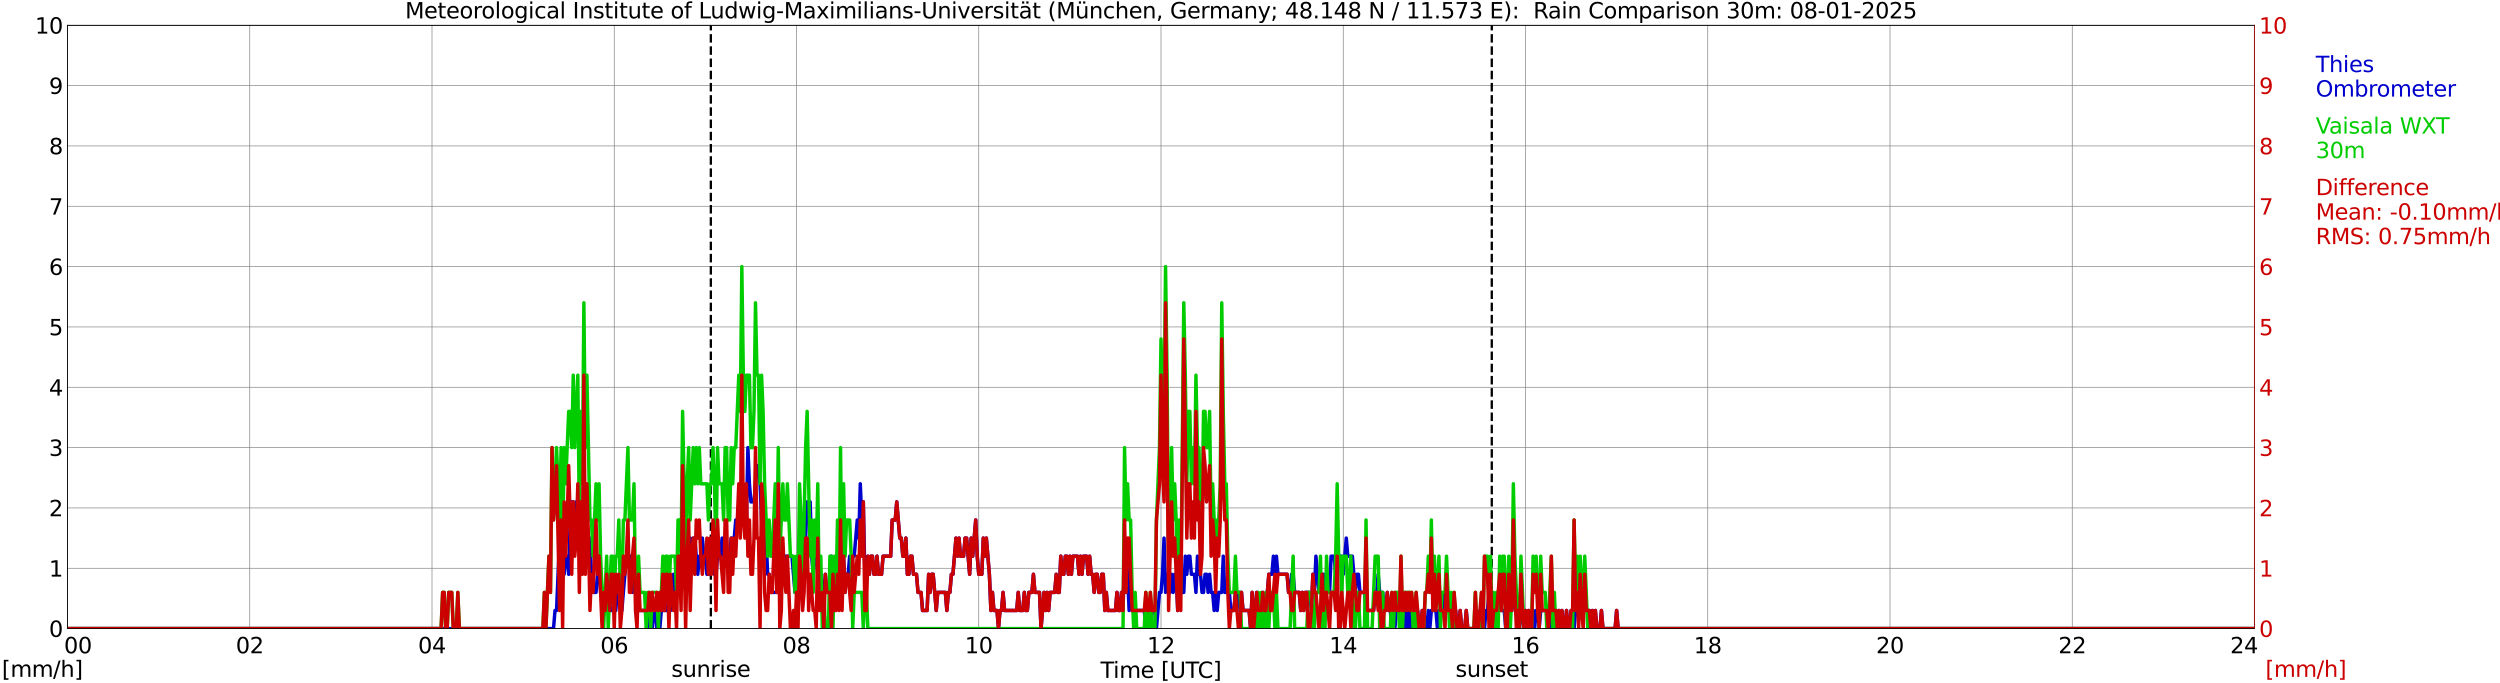 <?xml version="1.0" encoding="utf-8" standalone="no"?>
<!DOCTYPE svg PUBLIC "-//W3C//DTD SVG 1.1//EN"
  "http://www.w3.org/Graphics/SVG/1.1/DTD/svg11.dtd">
<svg xmlns:xlink="http://www.w3.org/1999/xlink" width="1085.4pt" height="296.64pt" viewBox="0 0 1085.4 296.64" xmlns="http://www.w3.org/2000/svg" version="1.1">
 <defs>
  <style type="text/css">*{stroke-linejoin: round; stroke-linecap: butt}</style>
 </defs>
 <g id="figure_1">
  <g id="patch_1">
   <path d="M 0 296.64 
L 1085.4 296.64 
L 1085.4 0 
L 0 0 
z
" style="fill: #ffffff"/>
  </g>
  <g id="axes_1">
   <g id="patch_2">
    <path d="M 29.306 272.909 
L 978.814 272.909 
L 978.814 10.976 
L 29.306 10.976 
z
" style="fill: #ffffff"/>
   </g>
   <g id="patch_3">
    <path d="M 978.814 272.909 
L 978.814 272.909 
L 978.814 10.976 
L 978.814 10.976 
z
" clip-path="url(#pb7fc7bd6b8)" style="fill: #d3d3d3; opacity: 0.25; stroke: #d3d3d3; stroke-linejoin: miter"/>
   </g>
   <g id="matplotlib.axis_1">
    <g id="xtick_1">
     <g id="line2d_1">
      <path d="M 29.306 272.909 
L 29.306 10.976 
" clip-path="url(#pb7fc7bd6b8)" style="fill: none; stroke: #808080; stroke-width: 0.3; stroke-linecap: square"/>
     </g>
     <g id="line2d_2"/>
     <g id="text_1">
      <!--    00 -->
      <g transform="translate(18.733 283.627) scale(0.095 -0.095)">
       <defs>
        <path id="DejaVuSans-20" transform="scale(0.016)"/>
        <path id="DejaVuSans-30" d="M 2034 4250 
Q 1547 4250 1301 3770 
Q 1056 3291 1056 2328 
Q 1056 1369 1301 889 
Q 1547 409 2034 409 
Q 2525 409 2770 889 
Q 3016 1369 3016 2328 
Q 3016 3291 2770 3770 
Q 2525 4250 2034 4250 
z
M 2034 4750 
Q 2819 4750 3233 4129 
Q 3647 3509 3647 2328 
Q 3647 1150 3233 529 
Q 2819 -91 2034 -91 
Q 1250 -91 836 529 
Q 422 1150 422 2328 
Q 422 3509 836 4129 
Q 1250 4750 2034 4750 
z
" transform="scale(0.016)"/>
       </defs>
       <use xlink:href="#DejaVuSans-20"/>
       <use xlink:href="#DejaVuSans-20" transform="translate(31.787 0)"/>
       <use xlink:href="#DejaVuSans-20" transform="translate(63.574 0)"/>
       <use xlink:href="#DejaVuSans-30" transform="translate(95.361 0)"/>
       <use xlink:href="#DejaVuSans-30" transform="translate(158.984 0)"/>
      </g>
     </g>
    </g>
    <g id="xtick_2">
     <g id="line2d_3">
      <path d="M 108.431 272.909 
L 108.431 10.976 
" clip-path="url(#pb7fc7bd6b8)" style="fill: none; stroke: #808080; stroke-width: 0.3; stroke-linecap: square"/>
     </g>
     <g id="line2d_4"/>
     <g id="text_2">
      <!-- 02 -->
      <g transform="translate(102.387 283.627) scale(0.095 -0.095)">
       <defs>
        <path id="DejaVuSans-32" d="M 1228 531 
L 3431 531 
L 3431 0 
L 469 0 
L 469 531 
Q 828 903 1448 1529 
Q 2069 2156 2228 2338 
Q 2531 2678 2651 2914 
Q 2772 3150 2772 3378 
Q 2772 3750 2511 3984 
Q 2250 4219 1831 4219 
Q 1534 4219 1204 4116 
Q 875 4013 500 3803 
L 500 4441 
Q 881 4594 1212 4672 
Q 1544 4750 1819 4750 
Q 2544 4750 2975 4387 
Q 3406 4025 3406 3419 
Q 3406 3131 3298 2873 
Q 3191 2616 2906 2266 
Q 2828 2175 2409 1742 
Q 1991 1309 1228 531 
z
" transform="scale(0.016)"/>
       </defs>
       <use xlink:href="#DejaVuSans-30"/>
       <use xlink:href="#DejaVuSans-32" transform="translate(63.623 0)"/>
      </g>
     </g>
    </g>
    <g id="xtick_3">
     <g id="line2d_5">
      <path d="M 187.557 272.909 
L 187.557 10.976 
" clip-path="url(#pb7fc7bd6b8)" style="fill: none; stroke: #808080; stroke-width: 0.3; stroke-linecap: square"/>
     </g>
     <g id="line2d_6"/>
     <g id="text_3">
      <!-- 04 -->
      <g transform="translate(181.513 283.627) scale(0.095 -0.095)">
       <defs>
        <path id="DejaVuSans-34" d="M 2419 4116 
L 825 1625 
L 2419 1625 
L 2419 4116 
z
M 2253 4666 
L 3047 4666 
L 3047 1625 
L 3713 1625 
L 3713 1100 
L 3047 1100 
L 3047 0 
L 2419 0 
L 2419 1100 
L 313 1100 
L 313 1709 
L 2253 4666 
z
" transform="scale(0.016)"/>
       </defs>
       <use xlink:href="#DejaVuSans-30"/>
       <use xlink:href="#DejaVuSans-34" transform="translate(63.623 0)"/>
      </g>
     </g>
    </g>
    <g id="xtick_4">
     <g id="line2d_7">
      <path d="M 266.683 272.909 
L 266.683 10.976 
" clip-path="url(#pb7fc7bd6b8)" style="fill: none; stroke: #808080; stroke-width: 0.3; stroke-linecap: square"/>
     </g>
     <g id="line2d_8"/>
     <g id="text_4">
      <!-- 06 -->
      <g transform="translate(260.638 283.627) scale(0.095 -0.095)">
       <defs>
        <path id="DejaVuSans-36" d="M 2113 2584 
Q 1688 2584 1439 2293 
Q 1191 2003 1191 1497 
Q 1191 994 1439 701 
Q 1688 409 2113 409 
Q 2538 409 2786 701 
Q 3034 994 3034 1497 
Q 3034 2003 2786 2293 
Q 2538 2584 2113 2584 
z
M 3366 4563 
L 3366 3988 
Q 3128 4100 2886 4159 
Q 2644 4219 2406 4219 
Q 1781 4219 1451 3797 
Q 1122 3375 1075 2522 
Q 1259 2794 1537 2939 
Q 1816 3084 2150 3084 
Q 2853 3084 3261 2657 
Q 3669 2231 3669 1497 
Q 3669 778 3244 343 
Q 2819 -91 2113 -91 
Q 1303 -91 875 529 
Q 447 1150 447 2328 
Q 447 3434 972 4092 
Q 1497 4750 2381 4750 
Q 2619 4750 2861 4703 
Q 3103 4656 3366 4563 
z
" transform="scale(0.016)"/>
       </defs>
       <use xlink:href="#DejaVuSans-30"/>
       <use xlink:href="#DejaVuSans-36" transform="translate(63.623 0)"/>
      </g>
     </g>
    </g>
    <g id="xtick_5">
     <g id="line2d_9">
      <path d="M 345.808 272.909 
L 345.808 10.976 
" clip-path="url(#pb7fc7bd6b8)" style="fill: none; stroke: #808080; stroke-width: 0.3; stroke-linecap: square"/>
     </g>
     <g id="line2d_10"/>
     <g id="text_5">
      <!-- 08 -->
      <g transform="translate(339.764 283.627) scale(0.095 -0.095)">
       <defs>
        <path id="DejaVuSans-38" d="M 2034 2216 
Q 1584 2216 1326 1975 
Q 1069 1734 1069 1313 
Q 1069 891 1326 650 
Q 1584 409 2034 409 
Q 2484 409 2743 651 
Q 3003 894 3003 1313 
Q 3003 1734 2745 1975 
Q 2488 2216 2034 2216 
z
M 1403 2484 
Q 997 2584 770 2862 
Q 544 3141 544 3541 
Q 544 4100 942 4425 
Q 1341 4750 2034 4750 
Q 2731 4750 3128 4425 
Q 3525 4100 3525 3541 
Q 3525 3141 3298 2862 
Q 3072 2584 2669 2484 
Q 3125 2378 3379 2068 
Q 3634 1759 3634 1313 
Q 3634 634 3220 271 
Q 2806 -91 2034 -91 
Q 1263 -91 848 271 
Q 434 634 434 1313 
Q 434 1759 690 2068 
Q 947 2378 1403 2484 
z
M 1172 3481 
Q 1172 3119 1398 2916 
Q 1625 2713 2034 2713 
Q 2441 2713 2670 2916 
Q 2900 3119 2900 3481 
Q 2900 3844 2670 4047 
Q 2441 4250 2034 4250 
Q 1625 4250 1398 4047 
Q 1172 3844 1172 3481 
z
" transform="scale(0.016)"/>
       </defs>
       <use xlink:href="#DejaVuSans-30"/>
       <use xlink:href="#DejaVuSans-38" transform="translate(63.623 0)"/>
      </g>
     </g>
    </g>
    <g id="xtick_6">
     <g id="line2d_11">
      <path d="M 424.934 272.909 
L 424.934 10.976 
" clip-path="url(#pb7fc7bd6b8)" style="fill: none; stroke: #808080; stroke-width: 0.3; stroke-linecap: square"/>
     </g>
     <g id="line2d_12"/>
     <g id="text_6">
      <!-- 10 -->
      <g transform="translate(418.89 283.627) scale(0.095 -0.095)">
       <defs>
        <path id="DejaVuSans-31" d="M 794 531 
L 1825 531 
L 1825 4091 
L 703 3866 
L 703 4441 
L 1819 4666 
L 2450 4666 
L 2450 531 
L 3481 531 
L 3481 0 
L 794 0 
L 794 531 
z
" transform="scale(0.016)"/>
       </defs>
       <use xlink:href="#DejaVuSans-31"/>
       <use xlink:href="#DejaVuSans-30" transform="translate(63.623 0)"/>
      </g>
     </g>
    </g>
    <g id="xtick_7">
     <g id="line2d_13">
      <path d="M 504.06 272.909 
L 504.06 10.976 
" clip-path="url(#pb7fc7bd6b8)" style="fill: none; stroke: #808080; stroke-width: 0.3; stroke-linecap: square"/>
     </g>
     <g id="line2d_14"/>
     <g id="text_7">
      <!-- 12 -->
      <g transform="translate(498.015 283.627) scale(0.095 -0.095)">
       <use xlink:href="#DejaVuSans-31"/>
       <use xlink:href="#DejaVuSans-32" transform="translate(63.623 0)"/>
      </g>
     </g>
    </g>
    <g id="xtick_8">
     <g id="line2d_15">
      <path d="M 583.185 272.909 
L 583.185 10.976 
" clip-path="url(#pb7fc7bd6b8)" style="fill: none; stroke: #808080; stroke-width: 0.3; stroke-linecap: square"/>
     </g>
     <g id="line2d_16"/>
     <g id="text_8">
      <!-- 14 -->
      <g transform="translate(577.141 283.627) scale(0.095 -0.095)">
       <use xlink:href="#DejaVuSans-31"/>
       <use xlink:href="#DejaVuSans-34" transform="translate(63.623 0)"/>
      </g>
     </g>
    </g>
    <g id="xtick_9">
     <g id="line2d_17">
      <path d="M 662.311 272.909 
L 662.311 10.976 
" clip-path="url(#pb7fc7bd6b8)" style="fill: none; stroke: #808080; stroke-width: 0.3; stroke-linecap: square"/>
     </g>
     <g id="line2d_18"/>
     <g id="text_9">
      <!-- 16 -->
      <g transform="translate(656.267 283.627) scale(0.095 -0.095)">
       <use xlink:href="#DejaVuSans-31"/>
       <use xlink:href="#DejaVuSans-36" transform="translate(63.623 0)"/>
      </g>
     </g>
    </g>
    <g id="xtick_10">
     <g id="line2d_19">
      <path d="M 741.437 272.909 
L 741.437 10.976 
" clip-path="url(#pb7fc7bd6b8)" style="fill: none; stroke: #808080; stroke-width: 0.3; stroke-linecap: square"/>
     </g>
     <g id="line2d_20"/>
     <g id="text_10">
      <!-- 18 -->
      <g transform="translate(735.392 283.627) scale(0.095 -0.095)">
       <use xlink:href="#DejaVuSans-31"/>
       <use xlink:href="#DejaVuSans-38" transform="translate(63.623 0)"/>
      </g>
     </g>
    </g>
    <g id="xtick_11">
     <g id="line2d_21">
      <path d="M 820.562 272.909 
L 820.562 10.976 
" clip-path="url(#pb7fc7bd6b8)" style="fill: none; stroke: #808080; stroke-width: 0.3; stroke-linecap: square"/>
     </g>
     <g id="line2d_22"/>
     <g id="text_11">
      <!-- 20 -->
      <g transform="translate(814.518 283.627) scale(0.095 -0.095)">
       <use xlink:href="#DejaVuSans-32"/>
       <use xlink:href="#DejaVuSans-30" transform="translate(63.623 0)"/>
      </g>
     </g>
    </g>
    <g id="xtick_12">
     <g id="line2d_23">
      <path d="M 899.688 272.909 
L 899.688 10.976 
" clip-path="url(#pb7fc7bd6b8)" style="fill: none; stroke: #808080; stroke-width: 0.3; stroke-linecap: square"/>
     </g>
     <g id="line2d_24"/>
     <g id="text_12">
      <!-- 22 -->
      <g transform="translate(893.644 283.627) scale(0.095 -0.095)">
       <use xlink:href="#DejaVuSans-32"/>
       <use xlink:href="#DejaVuSans-32" transform="translate(63.623 0)"/>
      </g>
     </g>
    </g>
    <g id="xtick_13">
     <g id="line2d_25">
      <path d="M 978.814 272.909 
L 978.814 10.976 
" clip-path="url(#pb7fc7bd6b8)" style="fill: none; stroke: #808080; stroke-width: 0.3; stroke-linecap: square"/>
     </g>
     <g id="line2d_26"/>
     <g id="text_13">
      <!-- 24    -->
      <g transform="translate(968.241 283.627) scale(0.095 -0.095)">
       <use xlink:href="#DejaVuSans-32"/>
       <use xlink:href="#DejaVuSans-34" transform="translate(63.623 0)"/>
       <use xlink:href="#DejaVuSans-20" transform="translate(127.246 0)"/>
       <use xlink:href="#DejaVuSans-20" transform="translate(159.033 0)"/>
       <use xlink:href="#DejaVuSans-20" transform="translate(190.82 0)"/>
      </g>
     </g>
    </g>
    <g id="text_14">
     <!-- Time [UTC] -->
     <g transform="translate(477.806 294.322) scale(0.095 -0.095)">
      <defs>
       <path id="DejaVuSans-54" d="M -19 4666 
L 3928 4666 
L 3928 4134 
L 2272 4134 
L 2272 0 
L 1638 0 
L 1638 4134 
L -19 4134 
L -19 4666 
z
" transform="scale(0.016)"/>
       <path id="DejaVuSans-69" d="M 603 3500 
L 1178 3500 
L 1178 0 
L 603 0 
L 603 3500 
z
M 603 4863 
L 1178 4863 
L 1178 4134 
L 603 4134 
L 603 4863 
z
" transform="scale(0.016)"/>
       <path id="DejaVuSans-6d" d="M 3328 2828 
Q 3544 3216 3844 3400 
Q 4144 3584 4550 3584 
Q 5097 3584 5394 3201 
Q 5691 2819 5691 2113 
L 5691 0 
L 5113 0 
L 5113 2094 
Q 5113 2597 4934 2840 
Q 4756 3084 4391 3084 
Q 3944 3084 3684 2787 
Q 3425 2491 3425 1978 
L 3425 0 
L 2847 0 
L 2847 2094 
Q 2847 2600 2669 2842 
Q 2491 3084 2119 3084 
Q 1678 3084 1418 2786 
Q 1159 2488 1159 1978 
L 1159 0 
L 581 0 
L 581 3500 
L 1159 3500 
L 1159 2956 
Q 1356 3278 1631 3431 
Q 1906 3584 2284 3584 
Q 2666 3584 2933 3390 
Q 3200 3197 3328 2828 
z
" transform="scale(0.016)"/>
       <path id="DejaVuSans-65" d="M 3597 1894 
L 3597 1613 
L 953 1613 
Q 991 1019 1311 708 
Q 1631 397 2203 397 
Q 2534 397 2845 478 
Q 3156 559 3463 722 
L 3463 178 
Q 3153 47 2828 -22 
Q 2503 -91 2169 -91 
Q 1331 -91 842 396 
Q 353 884 353 1716 
Q 353 2575 817 3079 
Q 1281 3584 2069 3584 
Q 2775 3584 3186 3129 
Q 3597 2675 3597 1894 
z
M 3022 2063 
Q 3016 2534 2758 2815 
Q 2500 3097 2075 3097 
Q 1594 3097 1305 2825 
Q 1016 2553 972 2059 
L 3022 2063 
z
" transform="scale(0.016)"/>
       <path id="DejaVuSans-5b" d="M 550 4863 
L 1875 4863 
L 1875 4416 
L 1125 4416 
L 1125 -397 
L 1875 -397 
L 1875 -844 
L 550 -844 
L 550 4863 
z
" transform="scale(0.016)"/>
       <path id="DejaVuSans-55" d="M 556 4666 
L 1191 4666 
L 1191 1831 
Q 1191 1081 1462 751 
Q 1734 422 2344 422 
Q 2950 422 3222 751 
Q 3494 1081 3494 1831 
L 3494 4666 
L 4128 4666 
L 4128 1753 
Q 4128 841 3676 375 
Q 3225 -91 2344 -91 
Q 1459 -91 1007 375 
Q 556 841 556 1753 
L 556 4666 
z
" transform="scale(0.016)"/>
       <path id="DejaVuSans-43" d="M 4122 4306 
L 4122 3641 
Q 3803 3938 3442 4084 
Q 3081 4231 2675 4231 
Q 1875 4231 1450 3742 
Q 1025 3253 1025 2328 
Q 1025 1406 1450 917 
Q 1875 428 2675 428 
Q 3081 428 3442 575 
Q 3803 722 4122 1019 
L 4122 359 
Q 3791 134 3420 21 
Q 3050 -91 2638 -91 
Q 1578 -91 968 557 
Q 359 1206 359 2328 
Q 359 3453 968 4101 
Q 1578 4750 2638 4750 
Q 3056 4750 3426 4639 
Q 3797 4528 4122 4306 
z
" transform="scale(0.016)"/>
       <path id="DejaVuSans-5d" d="M 1947 4863 
L 1947 -844 
L 622 -844 
L 622 -397 
L 1369 -397 
L 1369 4416 
L 622 4416 
L 622 4863 
L 1947 4863 
z
" transform="scale(0.016)"/>
      </defs>
      <use xlink:href="#DejaVuSans-54"/>
      <use xlink:href="#DejaVuSans-69" transform="translate(57.959 0)"/>
      <use xlink:href="#DejaVuSans-6d" transform="translate(85.742 0)"/>
      <use xlink:href="#DejaVuSans-65" transform="translate(183.154 0)"/>
      <use xlink:href="#DejaVuSans-20" transform="translate(244.678 0)"/>
      <use xlink:href="#DejaVuSans-5b" transform="translate(276.465 0)"/>
      <use xlink:href="#DejaVuSans-55" transform="translate(315.479 0)"/>
      <use xlink:href="#DejaVuSans-54" transform="translate(388.672 0)"/>
      <use xlink:href="#DejaVuSans-43" transform="translate(443.881 0)"/>
      <use xlink:href="#DejaVuSans-5d" transform="translate(513.705 0)"/>
     </g>
    </g>
   </g>
   <g id="matplotlib.axis_2">
    <g id="ytick_1">
     <g id="line2d_27">
      <path d="M 29.306 272.909 
L 978.814 272.909 
" clip-path="url(#pb7fc7bd6b8)" style="fill: none; stroke: #808080; stroke-width: 0.3; stroke-linecap: square"/>
     </g>
     <g id="line2d_28"/>
     <g id="text_15">
      <!-- 0 -->
      <g transform="translate(21.261 276.518) scale(0.095 -0.095)">
       <use xlink:href="#DejaVuSans-30"/>
      </g>
     </g>
    </g>
    <g id="ytick_2">
     <g id="line2d_29">
      <path d="M 29.306 246.715 
L 978.814 246.715 
" clip-path="url(#pb7fc7bd6b8)" style="fill: none; stroke: #808080; stroke-width: 0.3; stroke-linecap: square"/>
     </g>
     <g id="line2d_30"/>
     <g id="text_16">
      <!-- 1 -->
      <g transform="translate(21.261 250.325) scale(0.095 -0.095)">
       <use xlink:href="#DejaVuSans-31"/>
      </g>
     </g>
    </g>
    <g id="ytick_3">
     <g id="line2d_31">
      <path d="M 29.306 220.522 
L 978.814 220.522 
" clip-path="url(#pb7fc7bd6b8)" style="fill: none; stroke: #808080; stroke-width: 0.3; stroke-linecap: square"/>
     </g>
     <g id="line2d_32"/>
     <g id="text_17">
      <!-- 2 -->
      <g transform="translate(21.261 224.131) scale(0.095 -0.095)">
       <use xlink:href="#DejaVuSans-32"/>
      </g>
     </g>
    </g>
    <g id="ytick_4">
     <g id="line2d_33">
      <path d="M 29.306 194.329 
L 978.814 194.329 
" clip-path="url(#pb7fc7bd6b8)" style="fill: none; stroke: #808080; stroke-width: 0.3; stroke-linecap: square"/>
     </g>
     <g id="line2d_34"/>
     <g id="text_18">
      <!-- 3 -->
      <g transform="translate(21.261 197.938) scale(0.095 -0.095)">
       <defs>
        <path id="DejaVuSans-33" d="M 2597 2516 
Q 3050 2419 3304 2112 
Q 3559 1806 3559 1356 
Q 3559 666 3084 287 
Q 2609 -91 1734 -91 
Q 1441 -91 1130 -33 
Q 819 25 488 141 
L 488 750 
Q 750 597 1062 519 
Q 1375 441 1716 441 
Q 2309 441 2620 675 
Q 2931 909 2931 1356 
Q 2931 1769 2642 2001 
Q 2353 2234 1838 2234 
L 1294 2234 
L 1294 2753 
L 1863 2753 
Q 2328 2753 2575 2939 
Q 2822 3125 2822 3475 
Q 2822 3834 2567 4026 
Q 2313 4219 1838 4219 
Q 1578 4219 1281 4162 
Q 984 4106 628 3988 
L 628 4550 
Q 988 4650 1302 4700 
Q 1616 4750 1894 4750 
Q 2613 4750 3031 4423 
Q 3450 4097 3450 3541 
Q 3450 3153 3228 2886 
Q 3006 2619 2597 2516 
z
" transform="scale(0.016)"/>
       </defs>
       <use xlink:href="#DejaVuSans-33"/>
      </g>
     </g>
    </g>
    <g id="ytick_5">
     <g id="line2d_35">
      <path d="M 29.306 168.136 
L 978.814 168.136 
" clip-path="url(#pb7fc7bd6b8)" style="fill: none; stroke: #808080; stroke-width: 0.3; stroke-linecap: square"/>
     </g>
     <g id="line2d_36"/>
     <g id="text_19">
      <!-- 4 -->
      <g transform="translate(21.261 171.745) scale(0.095 -0.095)">
       <use xlink:href="#DejaVuSans-34"/>
      </g>
     </g>
    </g>
    <g id="ytick_6">
     <g id="line2d_37">
      <path d="M 29.306 141.942 
L 978.814 141.942 
" clip-path="url(#pb7fc7bd6b8)" style="fill: none; stroke: #808080; stroke-width: 0.3; stroke-linecap: square"/>
     </g>
     <g id="line2d_38"/>
     <g id="text_20">
      <!-- 5 -->
      <g transform="translate(21.261 145.551) scale(0.095 -0.095)">
       <defs>
        <path id="DejaVuSans-35" d="M 691 4666 
L 3169 4666 
L 3169 4134 
L 1269 4134 
L 1269 2991 
Q 1406 3038 1543 3061 
Q 1681 3084 1819 3084 
Q 2600 3084 3056 2656 
Q 3513 2228 3513 1497 
Q 3513 744 3044 326 
Q 2575 -91 1722 -91 
Q 1428 -91 1123 -41 
Q 819 9 494 109 
L 494 744 
Q 775 591 1075 516 
Q 1375 441 1709 441 
Q 2250 441 2565 725 
Q 2881 1009 2881 1497 
Q 2881 1984 2565 2268 
Q 2250 2553 1709 2553 
Q 1456 2553 1204 2497 
Q 953 2441 691 2322 
L 691 4666 
z
" transform="scale(0.016)"/>
       </defs>
       <use xlink:href="#DejaVuSans-35"/>
      </g>
     </g>
    </g>
    <g id="ytick_7">
     <g id="line2d_39">
      <path d="M 29.306 115.749 
L 978.814 115.749 
" clip-path="url(#pb7fc7bd6b8)" style="fill: none; stroke: #808080; stroke-width: 0.3; stroke-linecap: square"/>
     </g>
     <g id="line2d_40"/>
     <g id="text_21">
      <!-- 6 -->
      <g transform="translate(21.261 119.358) scale(0.095 -0.095)">
       <use xlink:href="#DejaVuSans-36"/>
      </g>
     </g>
    </g>
    <g id="ytick_8">
     <g id="line2d_41">
      <path d="M 29.306 89.556 
L 978.814 89.556 
" clip-path="url(#pb7fc7bd6b8)" style="fill: none; stroke: #808080; stroke-width: 0.3; stroke-linecap: square"/>
     </g>
     <g id="line2d_42"/>
     <g id="text_22">
      <!-- 7 -->
      <g transform="translate(21.261 93.165) scale(0.095 -0.095)">
       <defs>
        <path id="DejaVuSans-37" d="M 525 4666 
L 3525 4666 
L 3525 4397 
L 1831 0 
L 1172 0 
L 2766 4134 
L 525 4134 
L 525 4666 
z
" transform="scale(0.016)"/>
       </defs>
       <use xlink:href="#DejaVuSans-37"/>
      </g>
     </g>
    </g>
    <g id="ytick_9">
     <g id="line2d_43">
      <path d="M 29.306 63.362 
L 978.814 63.362 
" clip-path="url(#pb7fc7bd6b8)" style="fill: none; stroke: #808080; stroke-width: 0.3; stroke-linecap: square"/>
     </g>
     <g id="line2d_44"/>
     <g id="text_23">
      <!-- 8 -->
      <g transform="translate(21.261 66.972) scale(0.095 -0.095)">
       <use xlink:href="#DejaVuSans-38"/>
      </g>
     </g>
    </g>
    <g id="ytick_10">
     <g id="line2d_45">
      <path d="M 29.306 37.169 
L 978.814 37.169 
" clip-path="url(#pb7fc7bd6b8)" style="fill: none; stroke: #808080; stroke-width: 0.3; stroke-linecap: square"/>
     </g>
     <g id="line2d_46"/>
     <g id="text_24">
      <!-- 9 -->
      <g transform="translate(21.261 40.778) scale(0.095 -0.095)">
       <defs>
        <path id="DejaVuSans-39" d="M 703 97 
L 703 672 
Q 941 559 1184 500 
Q 1428 441 1663 441 
Q 2288 441 2617 861 
Q 2947 1281 2994 2138 
Q 2813 1869 2534 1725 
Q 2256 1581 1919 1581 
Q 1219 1581 811 2004 
Q 403 2428 403 3163 
Q 403 3881 828 4315 
Q 1253 4750 1959 4750 
Q 2769 4750 3195 4129 
Q 3622 3509 3622 2328 
Q 3622 1225 3098 567 
Q 2575 -91 1691 -91 
Q 1453 -91 1209 -44 
Q 966 3 703 97 
z
M 1959 2075 
Q 2384 2075 2632 2365 
Q 2881 2656 2881 3163 
Q 2881 3666 2632 3958 
Q 2384 4250 1959 4250 
Q 1534 4250 1286 3958 
Q 1038 3666 1038 3163 
Q 1038 2656 1286 2365 
Q 1534 2075 1959 2075 
z
" transform="scale(0.016)"/>
       </defs>
       <use xlink:href="#DejaVuSans-39"/>
      </g>
     </g>
    </g>
    <g id="ytick_11">
     <g id="line2d_47">
      <path d="M 29.306 10.976 
L 978.814 10.976 
" clip-path="url(#pb7fc7bd6b8)" style="fill: none; stroke: #808080; stroke-width: 0.3; stroke-linecap: square"/>
     </g>
     <g id="line2d_48"/>
     <g id="text_25">
      <!-- 10 -->
      <g transform="translate(15.217 14.585) scale(0.095 -0.095)">
       <use xlink:href="#DejaVuSans-31"/>
       <use xlink:href="#DejaVuSans-30" transform="translate(63.623 0)"/>
      </g>
     </g>
    </g>
   </g>
   <g id="line2d_49">
    <path d="M 308.619 272.909 
L 308.619 10.976 
" clip-path="url(#pb7fc7bd6b8)" style="fill: none; stroke-dasharray: 3.7,1.6; stroke-dashoffset: 0; stroke: #000000"/>
   </g>
   <g id="line2d_50">
    <path d="M 647.673 272.909 
L 647.673 10.976 
" clip-path="url(#pb7fc7bd6b8)" style="fill: none; stroke-dasharray: 3.7,1.6; stroke-dashoffset: 0; stroke: #000000"/>
   </g>
   <g id="line2d_51">
    <path d="M 29.306 272.909 
L 240.308 272.909 
L 240.967 265.051 
L 241.626 265.051 
L 242.945 233.619 
L 243.604 241.477 
L 244.264 241.477 
L 244.923 249.335 
L 245.583 241.477 
L 246.242 241.477 
L 246.901 249.335 
L 247.561 225.761 
L 248.22 217.903 
L 248.88 217.903 
L 249.539 225.761 
L 250.198 217.903 
L 250.858 225.761 
L 251.517 210.045 
L 252.176 233.619 
L 252.836 233.619 
L 253.495 241.477 
L 254.155 217.903 
L 255.473 233.619 
L 256.133 233.619 
L 256.792 249.335 
L 257.451 257.193 
L 258.77 257.193 
L 260.089 241.477 
L 260.748 257.193 
L 262.067 257.193 
L 262.726 265.051 
L 263.386 265.051 
L 264.045 257.193 
L 264.705 265.051 
L 266.023 265.051 
L 266.683 257.193 
L 267.342 265.051 
L 268.661 249.335 
L 269.98 265.051 
L 271.958 241.477 
L 273.936 241.477 
L 274.595 257.193 
L 275.255 249.335 
L 275.914 249.335 
L 277.233 265.051 
L 281.189 265.051 
L 281.849 272.909 
L 282.508 265.051 
L 283.167 272.909 
L 283.827 265.051 
L 284.486 265.051 
L 285.145 272.909 
L 285.805 265.051 
L 286.464 272.909 
L 287.124 265.051 
L 289.761 265.051 
L 290.42 257.193 
L 291.08 265.051 
L 292.399 249.335 
L 293.058 257.193 
L 295.036 257.193 
L 295.696 249.335 
L 296.355 249.335 
L 297.014 241.477 
L 298.992 241.477 
L 299.652 233.619 
L 300.311 241.477 
L 300.971 233.619 
L 301.63 233.619 
L 302.949 249.335 
L 303.608 241.477 
L 304.267 241.477 
L 304.927 233.619 
L 305.586 241.477 
L 306.246 241.477 
L 306.905 249.335 
L 308.224 249.335 
L 308.883 233.619 
L 310.202 249.335 
L 310.861 249.335 
L 311.521 241.477 
L 312.839 241.477 
L 313.499 233.619 
L 314.158 241.477 
L 316.796 241.477 
L 317.455 233.619 
L 318.774 233.619 
L 319.433 225.761 
L 320.752 225.761 
L 321.411 217.903 
L 322.071 225.761 
L 322.73 210.045 
L 324.049 225.761 
L 324.708 194.329 
L 325.368 210.045 
L 326.027 217.903 
L 327.346 217.903 
L 328.665 202.187 
L 329.324 202.187 
L 329.983 210.045 
L 330.643 225.761 
L 331.302 233.619 
L 331.961 225.761 
L 332.621 233.619 
L 333.28 249.335 
L 333.94 249.335 
L 334.599 257.193 
L 337.896 257.193 
L 338.555 241.477 
L 339.215 233.619 
L 339.874 249.335 
L 340.533 249.335 
L 341.193 241.477 
L 343.83 241.477 
L 345.149 257.193 
L 346.468 257.193 
L 347.127 241.477 
L 347.787 249.335 
L 348.446 249.335 
L 349.765 233.619 
L 350.424 217.903 
L 351.743 217.903 
L 352.402 241.477 
L 353.062 249.335 
L 353.721 233.619 
L 355.04 249.335 
L 356.359 249.335 
L 357.018 257.193 
L 357.677 257.193 
L 358.337 249.335 
L 358.996 257.193 
L 360.315 257.193 
L 360.974 241.477 
L 361.634 249.335 
L 364.271 249.335 
L 364.93 241.477 
L 365.59 249.335 
L 366.249 241.477 
L 366.909 257.193 
L 367.568 249.335 
L 368.227 249.335 
L 368.887 241.477 
L 369.546 249.335 
L 370.206 241.477 
L 370.865 241.477 
L 372.184 225.761 
L 372.843 233.619 
L 373.502 210.045 
L 374.162 225.761 
L 374.821 217.903 
L 375.481 249.335 
L 376.14 249.335 
L 376.799 241.477 
L 377.459 249.335 
L 378.118 241.477 
L 378.777 241.477 
L 379.437 249.335 
L 380.096 249.335 
L 380.756 241.477 
L 381.415 249.335 
L 382.734 249.335 
L 383.393 241.477 
L 386.69 241.477 
L 387.349 225.761 
L 388.668 225.761 
L 389.328 217.903 
L 390.646 233.619 
L 391.306 233.619 
L 391.965 241.477 
L 392.624 241.477 
L 393.284 233.619 
L 393.943 249.335 
L 394.603 249.335 
L 395.262 241.477 
L 395.921 241.477 
L 396.581 249.335 
L 397.899 249.335 
L 398.559 257.193 
L 399.878 257.193 
L 400.537 265.051 
L 402.515 265.051 
L 403.175 249.335 
L 403.834 257.193 
L 404.493 249.335 
L 405.153 249.335 
L 406.471 265.051 
L 407.131 257.193 
L 410.428 257.193 
L 411.087 265.051 
L 411.746 257.193 
L 412.406 257.193 
L 413.065 249.335 
L 413.725 249.335 
L 415.043 233.619 
L 415.703 241.477 
L 416.362 233.619 
L 417.022 241.477 
L 418.34 241.477 
L 419 233.619 
L 419.659 233.619 
L 420.978 249.335 
L 421.637 233.619 
L 422.297 241.477 
L 423.615 225.761 
L 424.275 241.477 
L 424.934 249.335 
L 426.253 249.335 
L 426.912 233.619 
L 427.572 241.477 
L 428.231 233.619 
L 429.55 249.335 
L 430.209 265.051 
L 430.869 257.193 
L 431.528 265.051 
L 432.847 265.051 
L 433.506 272.909 
L 434.165 265.051 
L 434.825 265.051 
L 435.484 257.193 
L 436.144 265.051 
L 441.419 265.051 
L 442.078 257.193 
L 442.737 265.051 
L 444.056 265.051 
L 444.716 257.193 
L 445.375 265.051 
L 446.034 265.051 
L 446.694 257.193 
L 448.012 257.193 
L 448.672 249.335 
L 449.331 257.193 
L 451.309 257.193 
L 451.969 272.909 
L 453.287 257.193 
L 453.947 265.051 
L 454.606 257.193 
L 455.266 265.051 
L 455.925 257.193 
L 457.903 257.193 
L 458.563 249.335 
L 459.222 257.193 
L 459.881 257.193 
L 460.541 241.477 
L 461.2 249.335 
L 461.859 249.335 
L 462.519 241.477 
L 463.178 241.477 
L 463.838 249.335 
L 464.497 241.477 
L 465.156 249.335 
L 465.816 241.477 
L 467.794 241.477 
L 468.453 249.335 
L 469.113 241.477 
L 469.772 249.335 
L 470.431 241.477 
L 471.75 241.477 
L 472.409 249.335 
L 473.069 241.477 
L 473.728 249.335 
L 474.388 249.335 
L 475.047 257.193 
L 475.706 249.335 
L 476.366 249.335 
L 477.025 257.193 
L 477.685 257.193 
L 478.344 249.335 
L 479.003 249.335 
L 479.663 265.051 
L 480.322 257.193 
L 480.981 265.051 
L 484.278 265.051 
L 484.938 257.193 
L 485.597 265.051 
L 486.256 265.051 
L 486.916 257.193 
L 487.575 265.051 
L 488.235 241.477 
L 488.894 241.477 
L 489.553 249.335 
L 490.213 265.051 
L 490.872 249.335 
L 491.532 265.051 
L 496.807 265.051 
L 497.466 272.909 
L 498.125 265.051 
L 498.785 265.051 
L 499.444 272.909 
L 500.103 265.051 
L 501.422 265.051 
L 502.082 272.909 
L 503.4 257.193 
L 504.06 257.193 
L 504.719 249.335 
L 505.379 233.619 
L 506.038 257.193 
L 506.697 249.335 
L 507.357 249.335 
L 508.016 257.193 
L 508.675 249.335 
L 509.335 257.193 
L 509.994 249.335 
L 510.654 249.335 
L 511.313 265.051 
L 512.632 249.335 
L 513.291 257.193 
L 513.95 257.193 
L 514.61 241.477 
L 515.269 249.335 
L 515.929 241.477 
L 516.588 241.477 
L 517.247 249.335 
L 518.566 249.335 
L 519.226 257.193 
L 519.885 241.477 
L 520.544 249.335 
L 521.204 249.335 
L 521.863 257.193 
L 522.522 257.193 
L 523.182 249.335 
L 523.841 249.335 
L 524.501 257.193 
L 525.16 249.335 
L 525.819 257.193 
L 526.479 257.193 
L 527.138 265.051 
L 527.797 257.193 
L 528.457 265.051 
L 529.116 257.193 
L 530.435 257.193 
L 531.094 241.477 
L 531.754 257.193 
L 533.732 257.193 
L 534.391 265.051 
L 535.71 265.051 
L 536.369 257.193 
L 537.029 265.051 
L 537.688 257.193 
L 539.007 257.193 
L 539.666 265.051 
L 542.304 265.051 
L 542.963 272.909 
L 543.623 257.193 
L 544.282 272.909 
L 545.601 257.193 
L 546.26 265.051 
L 547.579 265.051 
L 548.238 257.193 
L 548.898 265.051 
L 549.557 265.051 
L 550.876 249.335 
L 552.195 249.335 
L 552.854 241.477 
L 553.513 249.335 
L 554.173 241.477 
L 554.832 249.335 
L 558.788 249.335 
L 559.448 257.193 
L 560.107 257.193 
L 560.766 249.335 
L 561.426 249.335 
L 562.085 257.193 
L 564.063 257.193 
L 564.723 265.051 
L 565.382 257.193 
L 566.042 265.051 
L 566.701 257.193 
L 568.679 257.193 
L 569.338 265.051 
L 569.998 249.335 
L 570.657 257.193 
L 571.317 241.477 
L 572.635 257.193 
L 573.295 249.335 
L 574.613 249.335 
L 575.273 257.193 
L 575.932 257.193 
L 576.592 249.335 
L 577.251 257.193 
L 577.91 241.477 
L 579.229 241.477 
L 579.889 249.335 
L 580.548 241.477 
L 582.526 241.477 
L 583.185 249.335 
L 584.504 233.619 
L 585.164 241.477 
L 587.142 241.477 
L 588.46 257.193 
L 589.12 249.335 
L 589.779 249.335 
L 590.439 257.193 
L 592.417 257.193 
L 593.076 265.051 
L 596.373 265.051 
L 597.032 257.193 
L 597.692 257.193 
L 598.351 249.335 
L 599.011 257.193 
L 600.329 257.193 
L 600.989 265.051 
L 601.648 265.051 
L 602.307 257.193 
L 602.967 265.051 
L 603.626 265.051 
L 604.286 272.909 
L 604.945 265.051 
L 605.604 272.909 
L 606.264 265.051 
L 607.582 265.051 
L 608.242 272.909 
L 608.901 265.051 
L 609.561 265.051 
L 610.22 272.909 
L 610.879 265.051 
L 611.539 272.909 
L 612.198 265.051 
L 612.858 272.909 
L 613.517 265.051 
L 614.176 265.051 
L 614.836 272.909 
L 615.495 265.051 
L 616.154 272.909 
L 616.814 272.909 
L 617.473 265.051 
L 618.133 272.909 
L 619.451 272.909 
L 620.111 265.051 
L 620.77 272.909 
L 621.429 265.051 
L 623.408 265.051 
L 624.067 272.909 
L 624.726 265.051 
L 626.705 265.051 
L 627.364 257.193 
L 628.023 265.051 
L 630.001 265.051 
L 630.661 272.909 
L 631.32 272.909 
L 631.98 265.051 
L 632.639 272.909 
L 633.298 272.909 
L 633.958 265.051 
L 634.617 272.909 
L 635.936 272.909 
L 636.595 265.051 
L 637.255 272.909 
L 641.87 272.909 
L 642.53 265.051 
L 643.189 272.909 
L 644.508 272.909 
L 645.167 265.051 
L 645.827 265.051 
L 646.486 257.193 
L 647.805 272.909 
L 648.464 265.051 
L 649.783 265.051 
L 650.442 257.193 
L 651.102 265.051 
L 653.08 265.051 
L 653.739 272.909 
L 654.399 257.193 
L 655.058 265.051 
L 656.377 265.051 
L 657.036 257.193 
L 658.355 257.193 
L 659.674 272.909 
L 660.333 265.051 
L 660.992 265.051 
L 661.652 272.909 
L 662.311 265.051 
L 662.97 272.909 
L 663.63 265.051 
L 664.289 272.909 
L 664.949 272.909 
L 665.608 265.051 
L 666.267 272.909 
L 666.927 265.051 
L 667.586 265.051 
L 668.246 272.909 
L 668.905 265.051 
L 671.542 265.051 
L 672.202 272.909 
L 672.861 265.051 
L 673.521 272.909 
L 674.18 265.051 
L 675.499 265.051 
L 676.158 272.909 
L 676.817 265.051 
L 677.477 272.909 
L 678.136 265.051 
L 678.796 272.909 
L 679.455 272.909 
L 680.114 265.051 
L 680.774 272.909 
L 681.433 272.909 
L 682.092 265.051 
L 682.752 265.051 
L 683.411 272.909 
L 684.73 257.193 
L 685.389 257.193 
L 686.049 265.051 
L 686.708 265.051 
L 687.368 257.193 
L 688.027 265.051 
L 690.005 265.051 
L 690.664 272.909 
L 691.324 265.051 
L 691.983 272.909 
L 692.643 265.051 
L 693.302 272.909 
L 694.621 272.909 
L 695.28 265.051 
L 695.939 272.909 
L 701.215 272.909 
L 701.874 265.051 
L 702.533 272.909 
L 978.154 272.909 
L 978.154 272.909 
" clip-path="url(#pb7fc7bd6b8)" style="fill: none; stroke: #0000cc; stroke-width: 1.5; stroke-linecap: square"/>
   </g>
   <g id="line2d_52">
    <path d="M 29.306 272.909 
L 191.513 272.909 
L 192.173 257.193 
L 192.832 257.193 
L 193.492 272.909 
L 194.151 272.909 
L 194.81 257.193 
L 196.129 257.193 
L 196.788 272.909 
L 198.107 272.909 
L 198.767 257.193 
L 199.426 272.909 
L 235.692 272.909 
L 236.351 257.193 
L 237.011 272.909 
L 238.329 241.477 
L 238.989 257.193 
L 239.648 194.329 
L 240.308 225.761 
L 241.626 194.329 
L 242.945 225.761 
L 243.604 194.329 
L 244.264 241.477 
L 244.923 194.329 
L 245.583 210.045 
L 246.901 178.613 
L 247.561 178.613 
L 248.22 194.329 
L 248.88 162.897 
L 249.539 194.329 
L 250.858 162.897 
L 251.517 225.761 
L 252.176 178.613 
L 252.836 210.045 
L 253.495 131.465 
L 254.155 194.329 
L 254.814 162.897 
L 256.133 225.761 
L 256.792 225.761 
L 257.451 241.477 
L 258.77 210.045 
L 259.43 225.761 
L 260.089 210.045 
L 260.748 241.477 
L 262.067 272.909 
L 263.386 241.477 
L 264.045 272.909 
L 265.364 241.477 
L 266.023 241.477 
L 266.683 257.193 
L 267.342 241.477 
L 268.002 241.477 
L 268.661 225.761 
L 269.32 257.193 
L 269.98 257.193 
L 270.639 225.761 
L 271.298 225.761 
L 272.617 194.329 
L 273.277 225.761 
L 274.595 225.761 
L 275.255 210.045 
L 275.914 257.193 
L 276.573 257.193 
L 277.233 241.477 
L 277.892 257.193 
L 279.87 257.193 
L 280.53 272.909 
L 281.189 257.193 
L 281.849 257.193 
L 282.508 272.909 
L 283.167 257.193 
L 285.145 257.193 
L 285.805 272.909 
L 286.464 257.193 
L 287.124 257.193 
L 287.783 241.477 
L 288.442 257.193 
L 289.102 241.477 
L 289.761 241.477 
L 290.42 257.193 
L 291.08 241.477 
L 293.058 241.477 
L 293.717 257.193 
L 294.377 225.761 
L 295.036 225.761 
L 295.696 241.477 
L 296.355 178.613 
L 297.674 241.477 
L 298.333 210.045 
L 298.992 194.329 
L 299.652 225.761 
L 300.971 194.329 
L 301.63 210.045 
L 302.289 194.329 
L 302.949 210.045 
L 303.608 194.329 
L 304.267 210.045 
L 306.905 210.045 
L 307.564 225.761 
L 308.224 210.045 
L 308.883 210.045 
L 309.543 194.329 
L 310.202 210.045 
L 310.861 241.477 
L 311.521 194.329 
L 312.18 210.045 
L 313.499 210.045 
L 314.158 225.761 
L 314.818 194.329 
L 315.477 194.329 
L 316.136 225.761 
L 316.796 225.761 
L 317.455 194.329 
L 318.114 210.045 
L 318.774 194.329 
L 319.433 194.329 
L 320.752 162.897 
L 321.411 178.613 
L 322.071 115.749 
L 322.73 162.897 
L 323.39 178.613 
L 324.049 162.897 
L 325.368 162.897 
L 326.027 194.329 
L 326.686 194.329 
L 327.346 178.613 
L 328.005 131.465 
L 328.665 162.897 
L 329.324 162.897 
L 329.983 210.045 
L 330.643 162.897 
L 331.302 178.613 
L 331.961 210.045 
L 333.28 241.477 
L 333.94 225.761 
L 334.599 241.477 
L 335.258 241.477 
L 336.577 210.045 
L 337.236 241.477 
L 337.896 194.329 
L 338.555 241.477 
L 339.874 210.045 
L 340.533 225.761 
L 341.193 225.761 
L 341.852 210.045 
L 343.171 241.477 
L 344.49 241.477 
L 345.149 257.193 
L 345.808 241.477 
L 346.468 257.193 
L 347.127 210.045 
L 347.787 225.761 
L 348.446 257.193 
L 349.765 194.329 
L 350.424 178.613 
L 351.743 241.477 
L 352.402 225.761 
L 353.062 257.193 
L 353.721 225.761 
L 354.38 241.477 
L 355.04 210.045 
L 355.699 257.193 
L 356.359 241.477 
L 357.018 272.909 
L 357.677 257.193 
L 358.337 272.909 
L 359.655 272.909 
L 360.315 241.477 
L 360.974 241.477 
L 361.634 272.909 
L 362.293 241.477 
L 362.952 257.193 
L 363.612 225.761 
L 364.271 257.193 
L 364.93 194.329 
L 365.59 257.193 
L 366.249 210.045 
L 366.909 241.477 
L 367.568 225.761 
L 368.887 225.761 
L 369.546 241.477 
L 370.206 272.909 
L 370.865 257.193 
L 374.162 257.193 
L 374.821 272.909 
L 375.481 257.193 
L 376.14 257.193 
L 376.799 272.909 
L 487.575 272.909 
L 488.235 194.329 
L 488.894 225.761 
L 489.553 210.045 
L 490.213 225.761 
L 490.872 225.761 
L 491.532 257.193 
L 492.191 272.909 
L 492.85 257.193 
L 493.51 272.909 
L 496.807 272.909 
L 497.466 257.193 
L 498.125 272.909 
L 498.785 272.909 
L 499.444 257.193 
L 500.103 272.909 
L 501.422 272.909 
L 502.082 225.761 
L 503.4 194.329 
L 504.06 147.181 
L 504.719 178.613 
L 505.379 178.613 
L 506.038 115.749 
L 506.697 162.897 
L 507.357 241.477 
L 508.016 225.761 
L 508.675 194.329 
L 509.335 225.761 
L 509.994 210.045 
L 510.654 225.761 
L 511.313 257.193 
L 511.972 225.761 
L 512.632 257.193 
L 513.95 131.465 
L 514.61 162.897 
L 515.269 210.045 
L 515.929 178.613 
L 516.588 178.613 
L 517.247 210.045 
L 517.907 194.329 
L 518.566 210.045 
L 519.226 162.897 
L 519.885 194.329 
L 520.544 194.329 
L 521.204 225.761 
L 521.863 225.761 
L 522.522 178.613 
L 523.182 178.613 
L 523.841 194.329 
L 524.501 194.329 
L 525.16 178.613 
L 525.819 225.761 
L 526.479 210.045 
L 527.797 241.477 
L 528.457 225.761 
L 529.116 225.761 
L 529.776 210.045 
L 530.435 131.465 
L 531.094 178.613 
L 531.754 210.045 
L 532.413 210.045 
L 533.073 241.477 
L 533.732 257.193 
L 535.71 257.193 
L 536.369 241.477 
L 537.029 257.193 
L 538.348 257.193 
L 539.007 272.909 
L 545.601 272.909 
L 546.26 257.193 
L 546.919 272.909 
L 547.579 257.193 
L 548.238 272.909 
L 548.898 272.909 
L 549.557 257.193 
L 550.216 272.909 
L 550.876 272.909 
L 551.535 257.193 
L 552.854 257.193 
L 553.513 272.909 
L 554.173 257.193 
L 554.832 272.909 
L 560.107 272.909 
L 561.426 241.477 
L 562.085 272.909 
L 567.36 272.909 
L 568.02 257.193 
L 569.338 257.193 
L 569.998 272.909 
L 570.657 272.909 
L 571.317 257.193 
L 572.635 257.193 
L 573.295 241.477 
L 573.954 272.909 
L 574.613 257.193 
L 575.273 272.909 
L 575.932 241.477 
L 576.592 257.193 
L 579.229 257.193 
L 579.889 241.477 
L 580.548 210.045 
L 581.207 241.477 
L 581.867 241.477 
L 582.526 257.193 
L 583.185 241.477 
L 584.504 241.477 
L 585.164 257.193 
L 585.823 257.193 
L 586.482 241.477 
L 587.801 272.909 
L 588.46 272.909 
L 589.12 257.193 
L 589.779 257.193 
L 590.439 272.909 
L 592.417 272.909 
L 593.076 225.761 
L 593.736 272.909 
L 595.714 272.909 
L 597.032 241.477 
L 598.351 241.477 
L 599.011 272.909 
L 599.67 257.193 
L 600.329 257.193 
L 600.989 272.909 
L 603.626 272.909 
L 604.286 257.193 
L 604.945 272.909 
L 605.604 257.193 
L 606.923 257.193 
L 607.582 272.909 
L 608.242 241.477 
L 608.901 272.909 
L 609.561 257.193 
L 612.858 257.193 
L 613.517 272.909 
L 614.176 272.909 
L 614.836 257.193 
L 615.495 272.909 
L 618.133 272.909 
L 618.792 257.193 
L 619.451 257.193 
L 620.111 241.477 
L 620.77 257.193 
L 621.429 225.761 
L 622.089 257.193 
L 622.748 241.477 
L 623.408 257.193 
L 624.067 257.193 
L 624.726 241.477 
L 625.386 272.909 
L 626.045 257.193 
L 627.364 257.193 
L 628.023 241.477 
L 629.342 272.909 
L 630.001 257.193 
L 630.661 272.909 
L 631.32 257.193 
L 631.98 272.909 
L 639.892 272.909 
L 640.552 257.193 
L 641.211 272.909 
L 642.53 272.909 
L 643.189 257.193 
L 643.848 272.909 
L 644.508 241.477 
L 645.827 241.477 
L 646.486 257.193 
L 647.145 241.477 
L 647.805 272.909 
L 648.464 257.193 
L 649.123 272.909 
L 649.783 257.193 
L 650.442 272.909 
L 651.102 241.477 
L 651.761 257.193 
L 652.42 241.477 
L 653.08 241.477 
L 653.739 272.909 
L 655.058 241.477 
L 655.717 272.909 
L 656.377 257.193 
L 657.036 210.045 
L 657.695 241.477 
L 659.014 272.909 
L 659.674 272.909 
L 660.333 241.477 
L 661.652 272.909 
L 664.949 272.909 
L 665.608 241.477 
L 666.267 257.193 
L 666.927 241.477 
L 668.246 272.909 
L 668.905 241.477 
L 669.564 257.193 
L 670.883 257.193 
L 671.542 272.909 
L 672.202 272.909 
L 673.521 241.477 
L 674.18 272.909 
L 674.839 257.193 
L 675.499 272.909 
L 682.752 272.909 
L 683.411 225.761 
L 684.071 257.193 
L 684.73 241.477 
L 685.389 257.193 
L 686.049 241.477 
L 686.708 257.193 
L 687.368 257.193 
L 688.027 241.477 
L 689.346 272.909 
L 978.154 272.909 
L 978.154 272.909 
" clip-path="url(#pb7fc7bd6b8)" style="fill: none; stroke: #00cc00; stroke-width: 1.5; stroke-linecap: square"/>
   </g>
   <g id="patch_4">
    <path d="M 29.306 272.909 
L 29.306 10.976 
" style="fill: none; stroke: #000000; stroke-width: 0.3; stroke-linejoin: miter; stroke-linecap: square"/>
   </g>
   <g id="patch_5">
    <path d="M 978.814 272.909 
L 978.814 10.976 
" style="fill: none; stroke: #000000; stroke-width: 0.3; stroke-linejoin: miter; stroke-linecap: square"/>
   </g>
   <g id="patch_6">
    <path d="M 29.306 272.909 
L 978.814 272.909 
" style="fill: none; stroke: #000000; stroke-width: 0.3; stroke-linejoin: miter; stroke-linecap: square"/>
   </g>
   <g id="patch_7">
    <path d="M 29.306 10.976 
L 978.814 10.976 
" style="fill: none; stroke: #000000; stroke-width: 0.3; stroke-linejoin: miter; stroke-linecap: square"/>
   </g>
   <g id="text_26">
    <!-- sunrise -->
    <g transform="translate(291.455 293.863) scale(0.095 -0.095)">
     <defs>
      <path id="DejaVuSans-73" d="M 2834 3397 
L 2834 2853 
Q 2591 2978 2328 3040 
Q 2066 3103 1784 3103 
Q 1356 3103 1142 2972 
Q 928 2841 928 2578 
Q 928 2378 1081 2264 
Q 1234 2150 1697 2047 
L 1894 2003 
Q 2506 1872 2764 1633 
Q 3022 1394 3022 966 
Q 3022 478 2636 193 
Q 2250 -91 1575 -91 
Q 1294 -91 989 -36 
Q 684 19 347 128 
L 347 722 
Q 666 556 975 473 
Q 1284 391 1588 391 
Q 1994 391 2212 530 
Q 2431 669 2431 922 
Q 2431 1156 2273 1281 
Q 2116 1406 1581 1522 
L 1381 1569 
Q 847 1681 609 1914 
Q 372 2147 372 2553 
Q 372 3047 722 3315 
Q 1072 3584 1716 3584 
Q 2034 3584 2315 3537 
Q 2597 3491 2834 3397 
z
" transform="scale(0.016)"/>
      <path id="DejaVuSans-75" d="M 544 1381 
L 544 3500 
L 1119 3500 
L 1119 1403 
Q 1119 906 1312 657 
Q 1506 409 1894 409 
Q 2359 409 2629 706 
Q 2900 1003 2900 1516 
L 2900 3500 
L 3475 3500 
L 3475 0 
L 2900 0 
L 2900 538 
Q 2691 219 2414 64 
Q 2138 -91 1772 -91 
Q 1169 -91 856 284 
Q 544 659 544 1381 
z
M 1991 3584 
L 1991 3584 
z
" transform="scale(0.016)"/>
      <path id="DejaVuSans-6e" d="M 3513 2113 
L 3513 0 
L 2938 0 
L 2938 2094 
Q 2938 2591 2744 2837 
Q 2550 3084 2163 3084 
Q 1697 3084 1428 2787 
Q 1159 2491 1159 1978 
L 1159 0 
L 581 0 
L 581 3500 
L 1159 3500 
L 1159 2956 
Q 1366 3272 1645 3428 
Q 1925 3584 2291 3584 
Q 2894 3584 3203 3211 
Q 3513 2838 3513 2113 
z
" transform="scale(0.016)"/>
      <path id="DejaVuSans-72" d="M 2631 2963 
Q 2534 3019 2420 3045 
Q 2306 3072 2169 3072 
Q 1681 3072 1420 2755 
Q 1159 2438 1159 1844 
L 1159 0 
L 581 0 
L 581 3500 
L 1159 3500 
L 1159 2956 
Q 1341 3275 1631 3429 
Q 1922 3584 2338 3584 
Q 2397 3584 2469 3576 
Q 2541 3569 2628 3553 
L 2631 2963 
z
" transform="scale(0.016)"/>
     </defs>
     <use xlink:href="#DejaVuSans-73"/>
     <use xlink:href="#DejaVuSans-75" transform="translate(52.1 0)"/>
     <use xlink:href="#DejaVuSans-6e" transform="translate(115.479 0)"/>
     <use xlink:href="#DejaVuSans-72" transform="translate(178.857 0)"/>
     <use xlink:href="#DejaVuSans-69" transform="translate(219.971 0)"/>
     <use xlink:href="#DejaVuSans-73" transform="translate(247.754 0)"/>
     <use xlink:href="#DejaVuSans-65" transform="translate(299.854 0)"/>
    </g>
   </g>
   <g id="text_27">
    <!-- sunset -->
    <g transform="translate(631.918 293.863) scale(0.095 -0.095)">
     <defs>
      <path id="DejaVuSans-74" d="M 1172 4494 
L 1172 3500 
L 2356 3500 
L 2356 3053 
L 1172 3053 
L 1172 1153 
Q 1172 725 1289 603 
Q 1406 481 1766 481 
L 2356 481 
L 2356 0 
L 1766 0 
Q 1100 0 847 248 
Q 594 497 594 1153 
L 594 3053 
L 172 3053 
L 172 3500 
L 594 3500 
L 594 4494 
L 1172 4494 
z
" transform="scale(0.016)"/>
     </defs>
     <use xlink:href="#DejaVuSans-73"/>
     <use xlink:href="#DejaVuSans-75" transform="translate(52.1 0)"/>
     <use xlink:href="#DejaVuSans-6e" transform="translate(115.479 0)"/>
     <use xlink:href="#DejaVuSans-73" transform="translate(178.857 0)"/>
     <use xlink:href="#DejaVuSans-65" transform="translate(230.957 0)"/>
     <use xlink:href="#DejaVuSans-74" transform="translate(292.48 0)"/>
    </g>
   </g>
   <g id="text_28">
    <!-- [mm/h] -->
    <g transform="translate(0.821 293.863) scale(0.095 -0.095)">
     <defs>
      <path id="DejaVuSans-2f" d="M 1625 4666 
L 2156 4666 
L 531 -594 
L 0 -594 
L 1625 4666 
z
" transform="scale(0.016)"/>
      <path id="DejaVuSans-68" d="M 3513 2113 
L 3513 0 
L 2938 0 
L 2938 2094 
Q 2938 2591 2744 2837 
Q 2550 3084 2163 3084 
Q 1697 3084 1428 2787 
Q 1159 2491 1159 1978 
L 1159 0 
L 581 0 
L 581 4863 
L 1159 4863 
L 1159 2956 
Q 1366 3272 1645 3428 
Q 1925 3584 2291 3584 
Q 2894 3584 3203 3211 
Q 3513 2838 3513 2113 
z
" transform="scale(0.016)"/>
     </defs>
     <use xlink:href="#DejaVuSans-5b"/>
     <use xlink:href="#DejaVuSans-6d" transform="translate(39.014 0)"/>
     <use xlink:href="#DejaVuSans-6d" transform="translate(136.426 0)"/>
     <use xlink:href="#DejaVuSans-2f" transform="translate(233.838 0)"/>
     <use xlink:href="#DejaVuSans-68" transform="translate(267.529 0)"/>
     <use xlink:href="#DejaVuSans-5d" transform="translate(330.908 0)"/>
    </g>
   </g>
   <g id="text_29">
    <!-- Thies -->
    <g style="fill: #0000cc" transform="translate(1005.4 31.291) scale(0.095 -0.095)">
     <use xlink:href="#DejaVuSans-54"/>
     <use xlink:href="#DejaVuSans-68" transform="translate(61.084 0)"/>
     <use xlink:href="#DejaVuSans-69" transform="translate(124.463 0)"/>
     <use xlink:href="#DejaVuSans-65" transform="translate(152.246 0)"/>
     <use xlink:href="#DejaVuSans-73" transform="translate(213.77 0)"/>
    </g>
    <!-- Ombrometer -->
    <g style="fill: #0000cc" transform="translate(1005.4 41.929) scale(0.095 -0.095)">
     <defs>
      <path id="DejaVuSans-4f" d="M 2522 4238 
Q 1834 4238 1429 3725 
Q 1025 3213 1025 2328 
Q 1025 1447 1429 934 
Q 1834 422 2522 422 
Q 3209 422 3611 934 
Q 4013 1447 4013 2328 
Q 4013 3213 3611 3725 
Q 3209 4238 2522 4238 
z
M 2522 4750 
Q 3503 4750 4090 4092 
Q 4678 3434 4678 2328 
Q 4678 1225 4090 567 
Q 3503 -91 2522 -91 
Q 1538 -91 948 565 
Q 359 1222 359 2328 
Q 359 3434 948 4092 
Q 1538 4750 2522 4750 
z
" transform="scale(0.016)"/>
      <path id="DejaVuSans-62" d="M 3116 1747 
Q 3116 2381 2855 2742 
Q 2594 3103 2138 3103 
Q 1681 3103 1420 2742 
Q 1159 2381 1159 1747 
Q 1159 1113 1420 752 
Q 1681 391 2138 391 
Q 2594 391 2855 752 
Q 3116 1113 3116 1747 
z
M 1159 2969 
Q 1341 3281 1617 3432 
Q 1894 3584 2278 3584 
Q 2916 3584 3314 3078 
Q 3713 2572 3713 1747 
Q 3713 922 3314 415 
Q 2916 -91 2278 -91 
Q 1894 -91 1617 61 
Q 1341 213 1159 525 
L 1159 0 
L 581 0 
L 581 4863 
L 1159 4863 
L 1159 2969 
z
" transform="scale(0.016)"/>
      <path id="DejaVuSans-6f" d="M 1959 3097 
Q 1497 3097 1228 2736 
Q 959 2375 959 1747 
Q 959 1119 1226 758 
Q 1494 397 1959 397 
Q 2419 397 2687 759 
Q 2956 1122 2956 1747 
Q 2956 2369 2687 2733 
Q 2419 3097 1959 3097 
z
M 1959 3584 
Q 2709 3584 3137 3096 
Q 3566 2609 3566 1747 
Q 3566 888 3137 398 
Q 2709 -91 1959 -91 
Q 1206 -91 779 398 
Q 353 888 353 1747 
Q 353 2609 779 3096 
Q 1206 3584 1959 3584 
z
" transform="scale(0.016)"/>
     </defs>
     <use xlink:href="#DejaVuSans-4f"/>
     <use xlink:href="#DejaVuSans-6d" transform="translate(78.711 0)"/>
     <use xlink:href="#DejaVuSans-62" transform="translate(176.123 0)"/>
     <use xlink:href="#DejaVuSans-72" transform="translate(239.6 0)"/>
     <use xlink:href="#DejaVuSans-6f" transform="translate(278.463 0)"/>
     <use xlink:href="#DejaVuSans-6d" transform="translate(339.645 0)"/>
     <use xlink:href="#DejaVuSans-65" transform="translate(437.057 0)"/>
     <use xlink:href="#DejaVuSans-74" transform="translate(498.58 0)"/>
     <use xlink:href="#DejaVuSans-65" transform="translate(537.789 0)"/>
     <use xlink:href="#DejaVuSans-72" transform="translate(599.312 0)"/>
    </g>
   </g>
   <g id="text_30">
    <!-- Vaisala WXT -->
    <g style="fill: #00cc00" transform="translate(1005.4 58.008) scale(0.095 -0.095)">
     <defs>
      <path id="DejaVuSans-56" d="M 1831 0 
L 50 4666 
L 709 4666 
L 2188 738 
L 3669 4666 
L 4325 4666 
L 2547 0 
L 1831 0 
z
" transform="scale(0.016)"/>
      <path id="DejaVuSans-61" d="M 2194 1759 
Q 1497 1759 1228 1600 
Q 959 1441 959 1056 
Q 959 750 1161 570 
Q 1363 391 1709 391 
Q 2188 391 2477 730 
Q 2766 1069 2766 1631 
L 2766 1759 
L 2194 1759 
z
M 3341 1997 
L 3341 0 
L 2766 0 
L 2766 531 
Q 2569 213 2275 61 
Q 1981 -91 1556 -91 
Q 1019 -91 701 211 
Q 384 513 384 1019 
Q 384 1609 779 1909 
Q 1175 2209 1959 2209 
L 2766 2209 
L 2766 2266 
Q 2766 2663 2505 2880 
Q 2244 3097 1772 3097 
Q 1472 3097 1187 3025 
Q 903 2953 641 2809 
L 641 3341 
Q 956 3463 1253 3523 
Q 1550 3584 1831 3584 
Q 2591 3584 2966 3190 
Q 3341 2797 3341 1997 
z
" transform="scale(0.016)"/>
      <path id="DejaVuSans-6c" d="M 603 4863 
L 1178 4863 
L 1178 0 
L 603 0 
L 603 4863 
z
" transform="scale(0.016)"/>
      <path id="DejaVuSans-57" d="M 213 4666 
L 850 4666 
L 1831 722 
L 2809 4666 
L 3519 4666 
L 4500 722 
L 5478 4666 
L 6119 4666 
L 4947 0 
L 4153 0 
L 3169 4050 
L 2175 0 
L 1381 0 
L 213 4666 
z
" transform="scale(0.016)"/>
      <path id="DejaVuSans-58" d="M 403 4666 
L 1081 4666 
L 2241 2931 
L 3406 4666 
L 4084 4666 
L 2584 2425 
L 4184 0 
L 3506 0 
L 2194 1984 
L 872 0 
L 191 0 
L 1856 2491 
L 403 4666 
z
" transform="scale(0.016)"/>
     </defs>
     <use xlink:href="#DejaVuSans-56"/>
     <use xlink:href="#DejaVuSans-61" transform="translate(60.658 0)"/>
     <use xlink:href="#DejaVuSans-69" transform="translate(121.938 0)"/>
     <use xlink:href="#DejaVuSans-73" transform="translate(149.721 0)"/>
     <use xlink:href="#DejaVuSans-61" transform="translate(201.82 0)"/>
     <use xlink:href="#DejaVuSans-6c" transform="translate(263.1 0)"/>
     <use xlink:href="#DejaVuSans-61" transform="translate(290.883 0)"/>
     <use xlink:href="#DejaVuSans-20" transform="translate(352.162 0)"/>
     <use xlink:href="#DejaVuSans-57" transform="translate(383.949 0)"/>
     <use xlink:href="#DejaVuSans-58" transform="translate(482.826 0)"/>
     <use xlink:href="#DejaVuSans-54" transform="translate(549.582 0)"/>
    </g>
    <!-- 30m -->
    <g style="fill: #00cc00" transform="translate(1005.4 68.646) scale(0.095 -0.095)">
     <use xlink:href="#DejaVuSans-33"/>
     <use xlink:href="#DejaVuSans-30" transform="translate(63.623 0)"/>
     <use xlink:href="#DejaVuSans-6d" transform="translate(127.246 0)"/>
    </g>
   </g>
   <g id="text_31">
    <!-- Difference -->
    <g style="fill: #cc0000" transform="translate(1005.4 84.725) scale(0.095 -0.095)">
     <defs>
      <path id="DejaVuSans-44" d="M 1259 4147 
L 1259 519 
L 2022 519 
Q 2988 519 3436 956 
Q 3884 1394 3884 2338 
Q 3884 3275 3436 3711 
Q 2988 4147 2022 4147 
L 1259 4147 
z
M 628 4666 
L 1925 4666 
Q 3281 4666 3915 4102 
Q 4550 3538 4550 2338 
Q 4550 1131 3912 565 
Q 3275 0 1925 0 
L 628 0 
L 628 4666 
z
" transform="scale(0.016)"/>
      <path id="DejaVuSans-66" d="M 2375 4863 
L 2375 4384 
L 1825 4384 
Q 1516 4384 1395 4259 
Q 1275 4134 1275 3809 
L 1275 3500 
L 2222 3500 
L 2222 3053 
L 1275 3053 
L 1275 0 
L 697 0 
L 697 3053 
L 147 3053 
L 147 3500 
L 697 3500 
L 697 3744 
Q 697 4328 969 4595 
Q 1241 4863 1831 4863 
L 2375 4863 
z
" transform="scale(0.016)"/>
      <path id="DejaVuSans-63" d="M 3122 3366 
L 3122 2828 
Q 2878 2963 2633 3030 
Q 2388 3097 2138 3097 
Q 1578 3097 1268 2742 
Q 959 2388 959 1747 
Q 959 1106 1268 751 
Q 1578 397 2138 397 
Q 2388 397 2633 464 
Q 2878 531 3122 666 
L 3122 134 
Q 2881 22 2623 -34 
Q 2366 -91 2075 -91 
Q 1284 -91 818 406 
Q 353 903 353 1747 
Q 353 2603 823 3093 
Q 1294 3584 2113 3584 
Q 2378 3584 2631 3529 
Q 2884 3475 3122 3366 
z
" transform="scale(0.016)"/>
     </defs>
     <use xlink:href="#DejaVuSans-44"/>
     <use xlink:href="#DejaVuSans-69" transform="translate(77.002 0)"/>
     <use xlink:href="#DejaVuSans-66" transform="translate(104.785 0)"/>
     <use xlink:href="#DejaVuSans-66" transform="translate(139.99 0)"/>
     <use xlink:href="#DejaVuSans-65" transform="translate(175.195 0)"/>
     <use xlink:href="#DejaVuSans-72" transform="translate(236.719 0)"/>
     <use xlink:href="#DejaVuSans-65" transform="translate(275.582 0)"/>
     <use xlink:href="#DejaVuSans-6e" transform="translate(337.105 0)"/>
     <use xlink:href="#DejaVuSans-63" transform="translate(400.484 0)"/>
     <use xlink:href="#DejaVuSans-65" transform="translate(455.465 0)"/>
    </g>
    <!-- Mean: -0.10mm/h -->
    <g style="fill: #cc0000" transform="translate(1005.4 95.363) scale(0.095 -0.095)">
     <defs>
      <path id="DejaVuSans-4d" d="M 628 4666 
L 1569 4666 
L 2759 1491 
L 3956 4666 
L 4897 4666 
L 4897 0 
L 4281 0 
L 4281 4097 
L 3078 897 
L 2444 897 
L 1241 4097 
L 1241 0 
L 628 0 
L 628 4666 
z
" transform="scale(0.016)"/>
      <path id="DejaVuSans-3a" d="M 750 794 
L 1409 794 
L 1409 0 
L 750 0 
L 750 794 
z
M 750 3309 
L 1409 3309 
L 1409 2516 
L 750 2516 
L 750 3309 
z
" transform="scale(0.016)"/>
      <path id="DejaVuSans-2d" d="M 313 2009 
L 1997 2009 
L 1997 1497 
L 313 1497 
L 313 2009 
z
" transform="scale(0.016)"/>
      <path id="DejaVuSans-2e" d="M 684 794 
L 1344 794 
L 1344 0 
L 684 0 
L 684 794 
z
" transform="scale(0.016)"/>
     </defs>
     <use xlink:href="#DejaVuSans-4d"/>
     <use xlink:href="#DejaVuSans-65" transform="translate(86.279 0)"/>
     <use xlink:href="#DejaVuSans-61" transform="translate(147.803 0)"/>
     <use xlink:href="#DejaVuSans-6e" transform="translate(209.082 0)"/>
     <use xlink:href="#DejaVuSans-3a" transform="translate(272.461 0)"/>
     <use xlink:href="#DejaVuSans-20" transform="translate(306.152 0)"/>
     <use xlink:href="#DejaVuSans-2d" transform="translate(337.939 0)"/>
     <use xlink:href="#DejaVuSans-30" transform="translate(374.023 0)"/>
     <use xlink:href="#DejaVuSans-2e" transform="translate(437.646 0)"/>
     <use xlink:href="#DejaVuSans-31" transform="translate(469.434 0)"/>
     <use xlink:href="#DejaVuSans-30" transform="translate(533.057 0)"/>
     <use xlink:href="#DejaVuSans-6d" transform="translate(596.68 0)"/>
     <use xlink:href="#DejaVuSans-6d" transform="translate(694.092 0)"/>
     <use xlink:href="#DejaVuSans-2f" transform="translate(791.504 0)"/>
     <use xlink:href="#DejaVuSans-68" transform="translate(825.195 0)"/>
    </g>
    <!-- RMS: 0.75mm/h -->
    <g style="fill: #cc0000" transform="translate(1005.4 106.001) scale(0.095 -0.095)">
     <defs>
      <path id="DejaVuSans-52" d="M 2841 2188 
Q 3044 2119 3236 1894 
Q 3428 1669 3622 1275 
L 4263 0 
L 3584 0 
L 2988 1197 
Q 2756 1666 2539 1819 
Q 2322 1972 1947 1972 
L 1259 1972 
L 1259 0 
L 628 0 
L 628 4666 
L 2053 4666 
Q 2853 4666 3247 4331 
Q 3641 3997 3641 3322 
Q 3641 2881 3436 2590 
Q 3231 2300 2841 2188 
z
M 1259 4147 
L 1259 2491 
L 2053 2491 
Q 2509 2491 2742 2702 
Q 2975 2913 2975 3322 
Q 2975 3731 2742 3939 
Q 2509 4147 2053 4147 
L 1259 4147 
z
" transform="scale(0.016)"/>
      <path id="DejaVuSans-53" d="M 3425 4513 
L 3425 3897 
Q 3066 4069 2747 4153 
Q 2428 4238 2131 4238 
Q 1616 4238 1336 4038 
Q 1056 3838 1056 3469 
Q 1056 3159 1242 3001 
Q 1428 2844 1947 2747 
L 2328 2669 
Q 3034 2534 3370 2195 
Q 3706 1856 3706 1288 
Q 3706 609 3251 259 
Q 2797 -91 1919 -91 
Q 1588 -91 1214 -16 
Q 841 59 441 206 
L 441 856 
Q 825 641 1194 531 
Q 1563 422 1919 422 
Q 2459 422 2753 634 
Q 3047 847 3047 1241 
Q 3047 1584 2836 1778 
Q 2625 1972 2144 2069 
L 1759 2144 
Q 1053 2284 737 2584 
Q 422 2884 422 3419 
Q 422 4038 858 4394 
Q 1294 4750 2059 4750 
Q 2388 4750 2728 4690 
Q 3069 4631 3425 4513 
z
" transform="scale(0.016)"/>
     </defs>
     <use xlink:href="#DejaVuSans-52"/>
     <use xlink:href="#DejaVuSans-4d" transform="translate(69.482 0)"/>
     <use xlink:href="#DejaVuSans-53" transform="translate(155.762 0)"/>
     <use xlink:href="#DejaVuSans-3a" transform="translate(219.238 0)"/>
     <use xlink:href="#DejaVuSans-20" transform="translate(252.93 0)"/>
     <use xlink:href="#DejaVuSans-30" transform="translate(284.717 0)"/>
     <use xlink:href="#DejaVuSans-2e" transform="translate(348.34 0)"/>
     <use xlink:href="#DejaVuSans-37" transform="translate(380.127 0)"/>
     <use xlink:href="#DejaVuSans-35" transform="translate(443.75 0)"/>
     <use xlink:href="#DejaVuSans-6d" transform="translate(507.373 0)"/>
     <use xlink:href="#DejaVuSans-6d" transform="translate(604.785 0)"/>
     <use xlink:href="#DejaVuSans-2f" transform="translate(702.197 0)"/>
     <use xlink:href="#DejaVuSans-68" transform="translate(735.889 0)"/>
    </g>
   </g>
   <g id="text_32">
    <!-- Meteorological Institute of Ludwig-Maximilians-Universität (München, Germany; 48.148 N / 11.573 E):  Rain Comparison 30m: 08-01-2025 -->
    <g transform="translate(175.894 7.976) scale(0.095 -0.095)">
     <defs>
      <path id="DejaVuSans-67" d="M 2906 1791 
Q 2906 2416 2648 2759 
Q 2391 3103 1925 3103 
Q 1463 3103 1205 2759 
Q 947 2416 947 1791 
Q 947 1169 1205 825 
Q 1463 481 1925 481 
Q 2391 481 2648 825 
Q 2906 1169 2906 1791 
z
M 3481 434 
Q 3481 -459 3084 -895 
Q 2688 -1331 1869 -1331 
Q 1566 -1331 1297 -1286 
Q 1028 -1241 775 -1147 
L 775 -588 
Q 1028 -725 1275 -790 
Q 1522 -856 1778 -856 
Q 2344 -856 2625 -561 
Q 2906 -266 2906 331 
L 2906 616 
Q 2728 306 2450 153 
Q 2172 0 1784 0 
Q 1141 0 747 490 
Q 353 981 353 1791 
Q 353 2603 747 3093 
Q 1141 3584 1784 3584 
Q 2172 3584 2450 3431 
Q 2728 3278 2906 2969 
L 2906 3500 
L 3481 3500 
L 3481 434 
z
" transform="scale(0.016)"/>
      <path id="DejaVuSans-49" d="M 628 4666 
L 1259 4666 
L 1259 0 
L 628 0 
L 628 4666 
z
" transform="scale(0.016)"/>
      <path id="DejaVuSans-4c" d="M 628 4666 
L 1259 4666 
L 1259 531 
L 3531 531 
L 3531 0 
L 628 0 
L 628 4666 
z
" transform="scale(0.016)"/>
      <path id="DejaVuSans-64" d="M 2906 2969 
L 2906 4863 
L 3481 4863 
L 3481 0 
L 2906 0 
L 2906 525 
Q 2725 213 2448 61 
Q 2172 -91 1784 -91 
Q 1150 -91 751 415 
Q 353 922 353 1747 
Q 353 2572 751 3078 
Q 1150 3584 1784 3584 
Q 2172 3584 2448 3432 
Q 2725 3281 2906 2969 
z
M 947 1747 
Q 947 1113 1208 752 
Q 1469 391 1925 391 
Q 2381 391 2643 752 
Q 2906 1113 2906 1747 
Q 2906 2381 2643 2742 
Q 2381 3103 1925 3103 
Q 1469 3103 1208 2742 
Q 947 2381 947 1747 
z
" transform="scale(0.016)"/>
      <path id="DejaVuSans-77" d="M 269 3500 
L 844 3500 
L 1563 769 
L 2278 3500 
L 2956 3500 
L 3675 769 
L 4391 3500 
L 4966 3500 
L 4050 0 
L 3372 0 
L 2619 2869 
L 1863 0 
L 1184 0 
L 269 3500 
z
" transform="scale(0.016)"/>
      <path id="DejaVuSans-78" d="M 3513 3500 
L 2247 1797 
L 3578 0 
L 2900 0 
L 1881 1375 
L 863 0 
L 184 0 
L 1544 1831 
L 300 3500 
L 978 3500 
L 1906 2253 
L 2834 3500 
L 3513 3500 
z
" transform="scale(0.016)"/>
      <path id="DejaVuSans-76" d="M 191 3500 
L 800 3500 
L 1894 563 
L 2988 3500 
L 3597 3500 
L 2284 0 
L 1503 0 
L 191 3500 
z
" transform="scale(0.016)"/>
      <path id="DejaVuSans-e4" d="M 2194 1759 
Q 1497 1759 1228 1600 
Q 959 1441 959 1056 
Q 959 750 1161 570 
Q 1363 391 1709 391 
Q 2188 391 2477 730 
Q 2766 1069 2766 1631 
L 2766 1759 
L 2194 1759 
z
M 3341 1997 
L 3341 0 
L 2766 0 
L 2766 531 
Q 2569 213 2275 61 
Q 1981 -91 1556 -91 
Q 1019 -91 701 211 
Q 384 513 384 1019 
Q 384 1609 779 1909 
Q 1175 2209 1959 2209 
L 2766 2209 
L 2766 2266 
Q 2766 2663 2505 2880 
Q 2244 3097 1772 3097 
Q 1472 3097 1187 3025 
Q 903 2953 641 2809 
L 641 3341 
Q 956 3463 1253 3523 
Q 1550 3584 1831 3584 
Q 2591 3584 2966 3190 
Q 3341 2797 3341 1997 
z
M 2150 4850 
L 2784 4850 
L 2784 4219 
L 2150 4219 
L 2150 4850 
z
M 928 4850 
L 1562 4850 
L 1562 4219 
L 928 4219 
L 928 4850 
z
" transform="scale(0.016)"/>
      <path id="DejaVuSans-28" d="M 1984 4856 
Q 1566 4138 1362 3434 
Q 1159 2731 1159 2009 
Q 1159 1288 1364 580 
Q 1569 -128 1984 -844 
L 1484 -844 
Q 1016 -109 783 600 
Q 550 1309 550 2009 
Q 550 2706 781 3412 
Q 1013 4119 1484 4856 
L 1984 4856 
z
" transform="scale(0.016)"/>
      <path id="DejaVuSans-fc" d="M 544 1381 
L 544 3500 
L 1119 3500 
L 1119 1403 
Q 1119 906 1312 657 
Q 1506 409 1894 409 
Q 2359 409 2629 706 
Q 2900 1003 2900 1516 
L 2900 3500 
L 3475 3500 
L 3475 0 
L 2900 0 
L 2900 538 
Q 2691 219 2414 64 
Q 2138 -91 1772 -91 
Q 1169 -91 856 284 
Q 544 659 544 1381 
z
M 1991 3584 
L 1991 3584 
z
M 2278 4850 
L 2912 4850 
L 2912 4219 
L 2278 4219 
L 2278 4850 
z
M 1056 4850 
L 1690 4850 
L 1690 4219 
L 1056 4219 
L 1056 4850 
z
" transform="scale(0.016)"/>
      <path id="DejaVuSans-2c" d="M 750 794 
L 1409 794 
L 1409 256 
L 897 -744 
L 494 -744 
L 750 256 
L 750 794 
z
" transform="scale(0.016)"/>
      <path id="DejaVuSans-47" d="M 3809 666 
L 3809 1919 
L 2778 1919 
L 2778 2438 
L 4434 2438 
L 4434 434 
Q 4069 175 3628 42 
Q 3188 -91 2688 -91 
Q 1594 -91 976 548 
Q 359 1188 359 2328 
Q 359 3472 976 4111 
Q 1594 4750 2688 4750 
Q 3144 4750 3555 4637 
Q 3966 4525 4313 4306 
L 4313 3634 
Q 3963 3931 3569 4081 
Q 3175 4231 2741 4231 
Q 1884 4231 1454 3753 
Q 1025 3275 1025 2328 
Q 1025 1384 1454 906 
Q 1884 428 2741 428 
Q 3075 428 3337 486 
Q 3600 544 3809 666 
z
" transform="scale(0.016)"/>
      <path id="DejaVuSans-79" d="M 2059 -325 
Q 1816 -950 1584 -1140 
Q 1353 -1331 966 -1331 
L 506 -1331 
L 506 -850 
L 844 -850 
Q 1081 -850 1212 -737 
Q 1344 -625 1503 -206 
L 1606 56 
L 191 3500 
L 800 3500 
L 1894 763 
L 2988 3500 
L 3597 3500 
L 2059 -325 
z
" transform="scale(0.016)"/>
      <path id="DejaVuSans-3b" d="M 750 3309 
L 1409 3309 
L 1409 2516 
L 750 2516 
L 750 3309 
z
M 750 794 
L 1409 794 
L 1409 256 
L 897 -744 
L 494 -744 
L 750 256 
L 750 794 
z
" transform="scale(0.016)"/>
      <path id="DejaVuSans-4e" d="M 628 4666 
L 1478 4666 
L 3547 763 
L 3547 4666 
L 4159 4666 
L 4159 0 
L 3309 0 
L 1241 3903 
L 1241 0 
L 628 0 
L 628 4666 
z
" transform="scale(0.016)"/>
      <path id="DejaVuSans-45" d="M 628 4666 
L 3578 4666 
L 3578 4134 
L 1259 4134 
L 1259 2753 
L 3481 2753 
L 3481 2222 
L 1259 2222 
L 1259 531 
L 3634 531 
L 3634 0 
L 628 0 
L 628 4666 
z
" transform="scale(0.016)"/>
      <path id="DejaVuSans-29" d="M 513 4856 
L 1013 4856 
Q 1481 4119 1714 3412 
Q 1947 2706 1947 2009 
Q 1947 1309 1714 600 
Q 1481 -109 1013 -844 
L 513 -844 
Q 928 -128 1133 580 
Q 1338 1288 1338 2009 
Q 1338 2731 1133 3434 
Q 928 4138 513 4856 
z
" transform="scale(0.016)"/>
      <path id="DejaVuSans-70" d="M 1159 525 
L 1159 -1331 
L 581 -1331 
L 581 3500 
L 1159 3500 
L 1159 2969 
Q 1341 3281 1617 3432 
Q 1894 3584 2278 3584 
Q 2916 3584 3314 3078 
Q 3713 2572 3713 1747 
Q 3713 922 3314 415 
Q 2916 -91 2278 -91 
Q 1894 -91 1617 61 
Q 1341 213 1159 525 
z
M 3116 1747 
Q 3116 2381 2855 2742 
Q 2594 3103 2138 3103 
Q 1681 3103 1420 2742 
Q 1159 2381 1159 1747 
Q 1159 1113 1420 752 
Q 1681 391 2138 391 
Q 2594 391 2855 752 
Q 3116 1113 3116 1747 
z
" transform="scale(0.016)"/>
     </defs>
     <use xlink:href="#DejaVuSans-4d"/>
     <use xlink:href="#DejaVuSans-65" transform="translate(86.279 0)"/>
     <use xlink:href="#DejaVuSans-74" transform="translate(147.803 0)"/>
     <use xlink:href="#DejaVuSans-65" transform="translate(187.012 0)"/>
     <use xlink:href="#DejaVuSans-6f" transform="translate(248.535 0)"/>
     <use xlink:href="#DejaVuSans-72" transform="translate(309.717 0)"/>
     <use xlink:href="#DejaVuSans-6f" transform="translate(348.58 0)"/>
     <use xlink:href="#DejaVuSans-6c" transform="translate(409.762 0)"/>
     <use xlink:href="#DejaVuSans-6f" transform="translate(437.545 0)"/>
     <use xlink:href="#DejaVuSans-67" transform="translate(498.727 0)"/>
     <use xlink:href="#DejaVuSans-69" transform="translate(562.203 0)"/>
     <use xlink:href="#DejaVuSans-63" transform="translate(589.986 0)"/>
     <use xlink:href="#DejaVuSans-61" transform="translate(644.967 0)"/>
     <use xlink:href="#DejaVuSans-6c" transform="translate(706.246 0)"/>
     <use xlink:href="#DejaVuSans-20" transform="translate(734.029 0)"/>
     <use xlink:href="#DejaVuSans-49" transform="translate(765.816 0)"/>
     <use xlink:href="#DejaVuSans-6e" transform="translate(795.309 0)"/>
     <use xlink:href="#DejaVuSans-73" transform="translate(858.688 0)"/>
     <use xlink:href="#DejaVuSans-74" transform="translate(910.787 0)"/>
     <use xlink:href="#DejaVuSans-69" transform="translate(949.996 0)"/>
     <use xlink:href="#DejaVuSans-74" transform="translate(977.779 0)"/>
     <use xlink:href="#DejaVuSans-75" transform="translate(1016.988 0)"/>
     <use xlink:href="#DejaVuSans-74" transform="translate(1080.367 0)"/>
     <use xlink:href="#DejaVuSans-65" transform="translate(1119.576 0)"/>
     <use xlink:href="#DejaVuSans-20" transform="translate(1181.1 0)"/>
     <use xlink:href="#DejaVuSans-6f" transform="translate(1212.887 0)"/>
     <use xlink:href="#DejaVuSans-66" transform="translate(1274.068 0)"/>
     <use xlink:href="#DejaVuSans-20" transform="translate(1309.273 0)"/>
     <use xlink:href="#DejaVuSans-4c" transform="translate(1341.061 0)"/>
     <use xlink:href="#DejaVuSans-75" transform="translate(1395.023 0)"/>
     <use xlink:href="#DejaVuSans-64" transform="translate(1458.402 0)"/>
     <use xlink:href="#DejaVuSans-77" transform="translate(1521.879 0)"/>
     <use xlink:href="#DejaVuSans-69" transform="translate(1603.666 0)"/>
     <use xlink:href="#DejaVuSans-67" transform="translate(1631.449 0)"/>
     <use xlink:href="#DejaVuSans-2d" transform="translate(1694.926 0)"/>
     <use xlink:href="#DejaVuSans-4d" transform="translate(1731.01 0)"/>
     <use xlink:href="#DejaVuSans-61" transform="translate(1817.289 0)"/>
     <use xlink:href="#DejaVuSans-78" transform="translate(1878.568 0)"/>
     <use xlink:href="#DejaVuSans-69" transform="translate(1937.748 0)"/>
     <use xlink:href="#DejaVuSans-6d" transform="translate(1965.531 0)"/>
     <use xlink:href="#DejaVuSans-69" transform="translate(2062.943 0)"/>
     <use xlink:href="#DejaVuSans-6c" transform="translate(2090.727 0)"/>
     <use xlink:href="#DejaVuSans-69" transform="translate(2118.51 0)"/>
     <use xlink:href="#DejaVuSans-61" transform="translate(2146.293 0)"/>
     <use xlink:href="#DejaVuSans-6e" transform="translate(2207.572 0)"/>
     <use xlink:href="#DejaVuSans-73" transform="translate(2270.951 0)"/>
     <use xlink:href="#DejaVuSans-2d" transform="translate(2323.051 0)"/>
     <use xlink:href="#DejaVuSans-55" transform="translate(2359.135 0)"/>
     <use xlink:href="#DejaVuSans-6e" transform="translate(2432.328 0)"/>
     <use xlink:href="#DejaVuSans-69" transform="translate(2495.707 0)"/>
     <use xlink:href="#DejaVuSans-76" transform="translate(2523.49 0)"/>
     <use xlink:href="#DejaVuSans-65" transform="translate(2582.67 0)"/>
     <use xlink:href="#DejaVuSans-72" transform="translate(2644.193 0)"/>
     <use xlink:href="#DejaVuSans-73" transform="translate(2685.307 0)"/>
     <use xlink:href="#DejaVuSans-69" transform="translate(2737.406 0)"/>
     <use xlink:href="#DejaVuSans-74" transform="translate(2765.189 0)"/>
     <use xlink:href="#DejaVuSans-e4" transform="translate(2804.398 0)"/>
     <use xlink:href="#DejaVuSans-74" transform="translate(2865.678 0)"/>
     <use xlink:href="#DejaVuSans-20" transform="translate(2904.887 0)"/>
     <use xlink:href="#DejaVuSans-28" transform="translate(2936.674 0)"/>
     <use xlink:href="#DejaVuSans-4d" transform="translate(2975.688 0)"/>
     <use xlink:href="#DejaVuSans-fc" transform="translate(3061.967 0)"/>
     <use xlink:href="#DejaVuSans-6e" transform="translate(3125.346 0)"/>
     <use xlink:href="#DejaVuSans-63" transform="translate(3188.725 0)"/>
     <use xlink:href="#DejaVuSans-68" transform="translate(3243.705 0)"/>
     <use xlink:href="#DejaVuSans-65" transform="translate(3307.084 0)"/>
     <use xlink:href="#DejaVuSans-6e" transform="translate(3368.607 0)"/>
     <use xlink:href="#DejaVuSans-2c" transform="translate(3431.986 0)"/>
     <use xlink:href="#DejaVuSans-20" transform="translate(3463.773 0)"/>
     <use xlink:href="#DejaVuSans-47" transform="translate(3495.561 0)"/>
     <use xlink:href="#DejaVuSans-65" transform="translate(3573.051 0)"/>
     <use xlink:href="#DejaVuSans-72" transform="translate(3634.574 0)"/>
     <use xlink:href="#DejaVuSans-6d" transform="translate(3673.938 0)"/>
     <use xlink:href="#DejaVuSans-61" transform="translate(3771.35 0)"/>
     <use xlink:href="#DejaVuSans-6e" transform="translate(3832.629 0)"/>
     <use xlink:href="#DejaVuSans-79" transform="translate(3896.008 0)"/>
     <use xlink:href="#DejaVuSans-3b" transform="translate(3955.188 0)"/>
     <use xlink:href="#DejaVuSans-20" transform="translate(3988.879 0)"/>
     <use xlink:href="#DejaVuSans-34" transform="translate(4020.666 0)"/>
     <use xlink:href="#DejaVuSans-38" transform="translate(4084.289 0)"/>
     <use xlink:href="#DejaVuSans-2e" transform="translate(4147.912 0)"/>
     <use xlink:href="#DejaVuSans-31" transform="translate(4179.699 0)"/>
     <use xlink:href="#DejaVuSans-34" transform="translate(4243.322 0)"/>
     <use xlink:href="#DejaVuSans-38" transform="translate(4306.945 0)"/>
     <use xlink:href="#DejaVuSans-20" transform="translate(4370.568 0)"/>
     <use xlink:href="#DejaVuSans-4e" transform="translate(4402.355 0)"/>
     <use xlink:href="#DejaVuSans-20" transform="translate(4477.16 0)"/>
     <use xlink:href="#DejaVuSans-2f" transform="translate(4508.947 0)"/>
     <use xlink:href="#DejaVuSans-20" transform="translate(4542.639 0)"/>
     <use xlink:href="#DejaVuSans-31" transform="translate(4574.426 0)"/>
     <use xlink:href="#DejaVuSans-31" transform="translate(4638.049 0)"/>
     <use xlink:href="#DejaVuSans-2e" transform="translate(4701.672 0)"/>
     <use xlink:href="#DejaVuSans-35" transform="translate(4733.459 0)"/>
     <use xlink:href="#DejaVuSans-37" transform="translate(4797.082 0)"/>
     <use xlink:href="#DejaVuSans-33" transform="translate(4860.705 0)"/>
     <use xlink:href="#DejaVuSans-20" transform="translate(4924.328 0)"/>
     <use xlink:href="#DejaVuSans-45" transform="translate(4956.115 0)"/>
     <use xlink:href="#DejaVuSans-29" transform="translate(5019.299 0)"/>
     <use xlink:href="#DejaVuSans-3a" transform="translate(5058.312 0)"/>
     <use xlink:href="#DejaVuSans-20" transform="translate(5092.004 0)"/>
     <use xlink:href="#DejaVuSans-20" transform="translate(5123.791 0)"/>
     <use xlink:href="#DejaVuSans-52" transform="translate(5155.578 0)"/>
     <use xlink:href="#DejaVuSans-61" transform="translate(5222.811 0)"/>
     <use xlink:href="#DejaVuSans-69" transform="translate(5284.09 0)"/>
     <use xlink:href="#DejaVuSans-6e" transform="translate(5311.873 0)"/>
     <use xlink:href="#DejaVuSans-20" transform="translate(5375.252 0)"/>
     <use xlink:href="#DejaVuSans-43" transform="translate(5407.039 0)"/>
     <use xlink:href="#DejaVuSans-6f" transform="translate(5476.863 0)"/>
     <use xlink:href="#DejaVuSans-6d" transform="translate(5538.045 0)"/>
     <use xlink:href="#DejaVuSans-70" transform="translate(5635.457 0)"/>
     <use xlink:href="#DejaVuSans-61" transform="translate(5698.934 0)"/>
     <use xlink:href="#DejaVuSans-72" transform="translate(5760.213 0)"/>
     <use xlink:href="#DejaVuSans-69" transform="translate(5801.326 0)"/>
     <use xlink:href="#DejaVuSans-73" transform="translate(5829.109 0)"/>
     <use xlink:href="#DejaVuSans-6f" transform="translate(5881.209 0)"/>
     <use xlink:href="#DejaVuSans-6e" transform="translate(5942.391 0)"/>
     <use xlink:href="#DejaVuSans-20" transform="translate(6005.77 0)"/>
     <use xlink:href="#DejaVuSans-33" transform="translate(6037.557 0)"/>
     <use xlink:href="#DejaVuSans-30" transform="translate(6101.18 0)"/>
     <use xlink:href="#DejaVuSans-6d" transform="translate(6164.803 0)"/>
     <use xlink:href="#DejaVuSans-3a" transform="translate(6262.215 0)"/>
     <use xlink:href="#DejaVuSans-20" transform="translate(6295.906 0)"/>
     <use xlink:href="#DejaVuSans-30" transform="translate(6327.693 0)"/>
     <use xlink:href="#DejaVuSans-38" transform="translate(6391.316 0)"/>
     <use xlink:href="#DejaVuSans-2d" transform="translate(6454.939 0)"/>
     <use xlink:href="#DejaVuSans-30" transform="translate(6491.023 0)"/>
     <use xlink:href="#DejaVuSans-31" transform="translate(6554.646 0)"/>
     <use xlink:href="#DejaVuSans-2d" transform="translate(6618.27 0)"/>
     <use xlink:href="#DejaVuSans-32" transform="translate(6654.354 0)"/>
     <use xlink:href="#DejaVuSans-30" transform="translate(6717.977 0)"/>
     <use xlink:href="#DejaVuSans-32" transform="translate(6781.6 0)"/>
     <use xlink:href="#DejaVuSans-35" transform="translate(6845.223 0)"/>
    </g>
   </g>
  </g>
  <g id="axes_2">
   <g id="matplotlib.axis_3">
    <g id="ytick_12">
     <g id="line2d_53"/>
     <g id="text_33">
      <!-- 0 -->
      <g style="fill: #cc0000" transform="translate(980.814 276.518) scale(0.095 -0.095)">
       <use xlink:href="#DejaVuSans-30"/>
      </g>
     </g>
    </g>
    <g id="ytick_13">
     <g id="line2d_54"/>
     <g id="text_34">
      <!-- 1 -->
      <g style="fill: #cc0000" transform="translate(980.814 250.325) scale(0.095 -0.095)">
       <use xlink:href="#DejaVuSans-31"/>
      </g>
     </g>
    </g>
    <g id="ytick_14">
     <g id="line2d_55"/>
     <g id="text_35">
      <!-- 2 -->
      <g style="fill: #cc0000" transform="translate(980.814 224.131) scale(0.095 -0.095)">
       <use xlink:href="#DejaVuSans-32"/>
      </g>
     </g>
    </g>
    <g id="ytick_15">
     <g id="line2d_56"/>
     <g id="text_36">
      <!-- 3 -->
      <g style="fill: #cc0000" transform="translate(980.814 197.938) scale(0.095 -0.095)">
       <use xlink:href="#DejaVuSans-33"/>
      </g>
     </g>
    </g>
    <g id="ytick_16">
     <g id="line2d_57"/>
     <g id="text_37">
      <!-- 4 -->
      <g style="fill: #cc0000" transform="translate(980.814 171.745) scale(0.095 -0.095)">
       <use xlink:href="#DejaVuSans-34"/>
      </g>
     </g>
    </g>
    <g id="ytick_17">
     <g id="line2d_58"/>
     <g id="text_38">
      <!-- 5 -->
      <g style="fill: #cc0000" transform="translate(980.814 145.551) scale(0.095 -0.095)">
       <use xlink:href="#DejaVuSans-35"/>
      </g>
     </g>
    </g>
    <g id="ytick_18">
     <g id="line2d_59"/>
     <g id="text_39">
      <!-- 6 -->
      <g style="fill: #cc0000" transform="translate(980.814 119.358) scale(0.095 -0.095)">
       <use xlink:href="#DejaVuSans-36"/>
      </g>
     </g>
    </g>
    <g id="ytick_19">
     <g id="line2d_60"/>
     <g id="text_40">
      <!-- 7 -->
      <g style="fill: #cc0000" transform="translate(980.814 93.165) scale(0.095 -0.095)">
       <use xlink:href="#DejaVuSans-37"/>
      </g>
     </g>
    </g>
    <g id="ytick_20">
     <g id="line2d_61"/>
     <g id="text_41">
      <!-- 8 -->
      <g style="fill: #cc0000" transform="translate(980.814 66.972) scale(0.095 -0.095)">
       <use xlink:href="#DejaVuSans-38"/>
      </g>
     </g>
    </g>
    <g id="ytick_21">
     <g id="line2d_62"/>
     <g id="text_42">
      <!-- 9 -->
      <g style="fill: #cc0000" transform="translate(980.814 40.778) scale(0.095 -0.095)">
       <use xlink:href="#DejaVuSans-39"/>
      </g>
     </g>
    </g>
    <g id="ytick_22">
     <g id="line2d_63"/>
     <g id="text_43">
      <!-- 10 -->
      <g style="fill: #cc0000" transform="translate(980.814 14.585) scale(0.095 -0.095)">
       <use xlink:href="#DejaVuSans-31"/>
       <use xlink:href="#DejaVuSans-30" transform="translate(63.623 0)"/>
      </g>
     </g>
    </g>
   </g>
   <g id="line2d_64">
    <path d="M 29.306 272.909 
L 191.513 272.909 
L 192.173 257.193 
L 192.832 257.193 
L 193.492 272.909 
L 194.151 272.909 
L 194.81 257.193 
L 196.129 257.193 
L 196.788 272.909 
L 198.107 272.909 
L 198.767 257.193 
L 199.426 272.909 
L 235.692 272.909 
L 236.351 257.193 
L 237.011 272.909 
L 238.329 241.477 
L 238.989 257.193 
L 239.648 194.329 
L 240.308 225.761 
L 240.967 217.903 
L 241.626 202.187 
L 242.945 265.051 
L 243.604 225.761 
L 244.264 272.909 
L 244.923 217.903 
L 245.583 241.477 
L 246.242 225.761 
L 246.901 202.187 
L 248.22 249.335 
L 248.88 217.903 
L 249.539 241.477 
L 250.198 233.619 
L 250.858 210.045 
L 251.517 257.193 
L 252.176 217.903 
L 252.836 249.335 
L 253.495 162.897 
L 254.155 249.335 
L 254.814 210.045 
L 255.473 233.619 
L 256.133 265.051 
L 256.792 249.335 
L 257.451 257.193 
L 258.77 225.761 
L 259.43 249.335 
L 260.089 241.477 
L 261.408 272.909 
L 262.067 257.193 
L 262.726 265.051 
L 263.386 249.335 
L 264.705 265.051 
L 265.364 249.335 
L 266.023 249.335 
L 266.683 272.909 
L 267.342 249.335 
L 268.002 257.193 
L 268.661 249.335 
L 269.32 272.909 
L 269.98 265.051 
L 270.639 241.477 
L 271.298 249.335 
L 271.958 241.477 
L 272.617 225.761 
L 273.277 257.193 
L 273.936 257.193 
L 274.595 241.477 
L 275.255 233.619 
L 275.914 265.051 
L 276.573 272.909 
L 277.233 249.335 
L 277.892 265.051 
L 281.189 265.051 
L 281.849 257.193 
L 282.508 265.051 
L 283.167 257.193 
L 283.827 265.051 
L 284.486 265.051 
L 285.145 257.193 
L 285.805 265.051 
L 286.464 257.193 
L 287.124 265.051 
L 287.783 249.335 
L 288.442 265.051 
L 289.102 249.335 
L 289.761 249.335 
L 290.42 272.909 
L 291.08 249.335 
L 292.399 265.051 
L 293.058 257.193 
L 293.717 272.909 
L 294.377 241.477 
L 295.036 241.477 
L 295.696 265.051 
L 296.355 202.187 
L 297.014 241.477 
L 297.674 272.909 
L 298.333 241.477 
L 298.992 225.761 
L 299.652 265.051 
L 300.311 241.477 
L 300.971 233.619 
L 301.63 249.335 
L 302.289 225.761 
L 302.949 233.619 
L 303.608 225.761 
L 304.267 241.477 
L 304.927 249.335 
L 305.586 241.477 
L 306.246 241.477 
L 306.905 233.619 
L 307.564 249.335 
L 308.224 233.619 
L 308.883 249.335 
L 309.543 225.761 
L 310.202 233.619 
L 310.861 265.051 
L 311.521 225.761 
L 312.18 241.477 
L 312.839 241.477 
L 314.158 257.193 
L 314.818 225.761 
L 315.477 225.761 
L 316.136 257.193 
L 316.796 257.193 
L 317.455 233.619 
L 318.114 249.335 
L 318.774 233.619 
L 319.433 241.477 
L 320.752 210.045 
L 321.411 233.619 
L 322.071 162.897 
L 322.73 225.761 
L 323.39 233.619 
L 324.049 210.045 
L 324.708 241.477 
L 325.368 225.761 
L 326.027 249.335 
L 326.686 249.335 
L 327.346 233.619 
L 328.005 194.329 
L 328.665 233.619 
L 329.324 233.619 
L 329.983 272.909 
L 330.643 210.045 
L 331.302 217.903 
L 331.961 257.193 
L 332.621 265.051 
L 333.28 265.051 
L 333.94 249.335 
L 334.599 257.193 
L 335.258 257.193 
L 336.577 225.761 
L 337.236 257.193 
L 337.896 210.045 
L 338.555 272.909 
L 339.215 265.051 
L 339.874 233.619 
L 340.533 249.335 
L 341.193 257.193 
L 341.852 241.477 
L 343.171 272.909 
L 343.83 272.909 
L 344.49 265.051 
L 345.149 272.909 
L 345.808 257.193 
L 346.468 272.909 
L 347.127 241.477 
L 347.787 249.335 
L 348.446 265.051 
L 349.105 257.193 
L 349.765 233.619 
L 350.424 233.619 
L 351.083 265.051 
L 351.743 249.335 
L 353.062 265.051 
L 353.721 265.051 
L 354.38 272.909 
L 355.04 233.619 
L 355.699 265.051 
L 356.359 265.051 
L 357.018 257.193 
L 357.677 272.909 
L 358.337 249.335 
L 358.996 257.193 
L 360.315 257.193 
L 360.974 272.909 
L 361.634 249.335 
L 362.293 265.051 
L 362.952 265.051 
L 363.612 249.335 
L 364.271 265.051 
L 364.93 225.761 
L 365.59 265.051 
L 366.249 241.477 
L 366.909 257.193 
L 367.568 249.335 
L 368.227 249.335 
L 369.546 265.051 
L 370.206 241.477 
L 370.865 257.193 
L 372.184 241.477 
L 372.843 249.335 
L 373.502 225.761 
L 374.162 241.477 
L 374.821 217.903 
L 375.481 265.051 
L 376.14 265.051 
L 376.799 241.477 
L 377.459 249.335 
L 378.118 241.477 
L 378.777 241.477 
L 379.437 249.335 
L 380.096 249.335 
L 380.756 241.477 
L 381.415 249.335 
L 382.734 249.335 
L 383.393 241.477 
L 386.69 241.477 
L 387.349 225.761 
L 388.668 225.761 
L 389.328 217.903 
L 390.646 233.619 
L 391.306 233.619 
L 391.965 241.477 
L 392.624 241.477 
L 393.284 233.619 
L 393.943 249.335 
L 394.603 249.335 
L 395.262 241.477 
L 395.921 241.477 
L 396.581 249.335 
L 397.899 249.335 
L 398.559 257.193 
L 399.878 257.193 
L 400.537 265.051 
L 402.515 265.051 
L 403.175 249.335 
L 403.834 257.193 
L 404.493 249.335 
L 405.153 249.335 
L 406.471 265.051 
L 407.131 257.193 
L 410.428 257.193 
L 411.087 265.051 
L 411.746 257.193 
L 412.406 257.193 
L 413.065 249.335 
L 413.725 249.335 
L 415.043 233.619 
L 415.703 241.477 
L 416.362 233.619 
L 417.022 241.477 
L 418.34 241.477 
L 419 233.619 
L 419.659 233.619 
L 420.978 249.335 
L 421.637 233.619 
L 422.297 241.477 
L 423.615 225.761 
L 424.275 241.477 
L 424.934 249.335 
L 426.253 249.335 
L 426.912 233.619 
L 427.572 241.477 
L 428.231 233.619 
L 429.55 249.335 
L 430.209 265.051 
L 430.869 257.193 
L 431.528 265.051 
L 432.847 265.051 
L 433.506 272.909 
L 434.165 265.051 
L 434.825 265.051 
L 435.484 257.193 
L 436.144 265.051 
L 441.419 265.051 
L 442.078 257.193 
L 442.737 265.051 
L 444.056 265.051 
L 444.716 257.193 
L 445.375 265.051 
L 446.034 265.051 
L 446.694 257.193 
L 448.012 257.193 
L 448.672 249.335 
L 449.331 257.193 
L 451.309 257.193 
L 451.969 272.909 
L 453.287 257.193 
L 453.947 265.051 
L 454.606 257.193 
L 455.266 265.051 
L 455.925 257.193 
L 457.903 257.193 
L 458.563 249.335 
L 459.222 257.193 
L 459.881 257.193 
L 460.541 241.477 
L 461.2 249.335 
L 461.859 249.335 
L 462.519 241.477 
L 463.178 241.477 
L 463.838 249.335 
L 464.497 241.477 
L 465.156 249.335 
L 465.816 241.477 
L 467.794 241.477 
L 468.453 249.335 
L 469.113 241.477 
L 469.772 249.335 
L 470.431 241.477 
L 471.75 241.477 
L 472.409 249.335 
L 473.069 241.477 
L 473.728 249.335 
L 474.388 249.335 
L 475.047 257.193 
L 475.706 249.335 
L 476.366 249.335 
L 477.025 257.193 
L 477.685 257.193 
L 478.344 249.335 
L 479.003 249.335 
L 479.663 265.051 
L 480.322 257.193 
L 480.981 265.051 
L 484.278 265.051 
L 484.938 257.193 
L 485.597 265.051 
L 486.256 265.051 
L 486.916 257.193 
L 487.575 265.051 
L 488.235 225.761 
L 488.894 257.193 
L 489.553 233.619 
L 490.213 233.619 
L 491.532 265.051 
L 496.807 265.051 
L 497.466 257.193 
L 498.125 265.051 
L 498.785 265.051 
L 499.444 257.193 
L 500.103 265.051 
L 501.422 265.051 
L 502.082 225.761 
L 503.4 210.045 
L 504.06 162.897 
L 504.719 202.187 
L 505.379 217.903 
L 506.038 131.465 
L 506.697 186.471 
L 507.357 265.051 
L 508.675 217.903 
L 509.335 241.477 
L 509.994 233.619 
L 511.313 265.051 
L 511.972 241.477 
L 512.632 265.051 
L 513.95 147.181 
L 515.269 233.619 
L 515.929 210.045 
L 516.588 210.045 
L 517.247 233.619 
L 517.907 217.903 
L 518.566 233.619 
L 519.226 178.613 
L 519.885 225.761 
L 520.544 217.903 
L 521.204 249.335 
L 521.863 241.477 
L 522.522 194.329 
L 523.182 202.187 
L 523.841 217.903 
L 525.16 202.187 
L 525.819 241.477 
L 526.479 225.761 
L 527.138 233.619 
L 527.797 257.193 
L 528.457 233.619 
L 529.116 241.477 
L 529.776 225.761 
L 530.435 147.181 
L 531.094 210.045 
L 531.754 225.761 
L 532.413 225.761 
L 533.073 257.193 
L 533.732 272.909 
L 534.391 265.051 
L 535.71 265.051 
L 536.369 257.193 
L 537.688 272.909 
L 538.348 272.909 
L 539.007 257.193 
L 539.666 265.051 
L 542.304 265.051 
L 542.963 272.909 
L 543.623 257.193 
L 544.282 272.909 
L 545.601 257.193 
L 546.26 265.051 
L 547.579 265.051 
L 548.238 257.193 
L 548.898 265.051 
L 549.557 265.051 
L 550.876 249.335 
L 551.535 265.051 
L 552.195 265.051 
L 553.513 249.335 
L 554.173 257.193 
L 554.832 249.335 
L 558.788 249.335 
L 559.448 257.193 
L 560.107 257.193 
L 560.766 265.051 
L 561.426 265.051 
L 562.085 257.193 
L 564.063 257.193 
L 564.723 265.051 
L 565.382 257.193 
L 566.042 265.051 
L 566.701 257.193 
L 567.36 257.193 
L 568.02 272.909 
L 568.679 272.909 
L 569.338 265.051 
L 569.998 249.335 
L 570.657 257.193 
L 571.317 257.193 
L 572.635 272.909 
L 573.295 265.051 
L 573.954 249.335 
L 574.613 265.051 
L 575.273 257.193 
L 575.932 257.193 
L 577.251 272.909 
L 577.91 257.193 
L 579.229 257.193 
L 579.889 265.051 
L 580.548 241.477 
L 581.207 272.909 
L 581.867 272.909 
L 582.526 257.193 
L 583.845 272.909 
L 585.164 257.193 
L 585.823 257.193 
L 586.482 272.909 
L 587.142 257.193 
L 587.801 249.335 
L 589.12 265.051 
L 589.779 265.051 
L 590.439 257.193 
L 592.417 257.193 
L 593.076 233.619 
L 593.736 265.051 
L 596.373 265.051 
L 597.032 257.193 
L 597.692 257.193 
L 598.351 265.051 
L 599.011 257.193 
L 599.67 272.909 
L 600.329 272.909 
L 600.989 265.051 
L 601.648 265.051 
L 602.307 257.193 
L 602.967 265.051 
L 603.626 265.051 
L 604.286 257.193 
L 604.945 265.051 
L 605.604 257.193 
L 606.264 265.051 
L 607.582 265.051 
L 608.242 241.477 
L 608.901 265.051 
L 609.561 265.051 
L 610.22 257.193 
L 610.879 265.051 
L 611.539 257.193 
L 612.198 265.051 
L 612.858 257.193 
L 613.517 265.051 
L 614.176 265.051 
L 614.836 257.193 
L 616.154 272.909 
L 616.814 272.909 
L 617.473 265.051 
L 618.133 272.909 
L 618.792 257.193 
L 619.451 257.193 
L 620.111 249.335 
L 620.77 257.193 
L 621.429 233.619 
L 622.089 265.051 
L 622.748 249.335 
L 623.408 265.051 
L 624.726 249.335 
L 625.386 265.051 
L 626.705 265.051 
L 627.364 272.909 
L 628.023 249.335 
L 628.683 265.051 
L 630.001 265.051 
L 630.661 272.909 
L 631.32 257.193 
L 632.639 272.909 
L 633.298 272.909 
L 633.958 265.051 
L 634.617 272.909 
L 635.936 272.909 
L 636.595 265.051 
L 637.255 272.909 
L 639.892 272.909 
L 640.552 257.193 
L 641.211 272.909 
L 641.87 272.909 
L 643.189 257.193 
L 643.848 272.909 
L 644.508 241.477 
L 645.167 249.335 
L 645.827 249.335 
L 646.486 272.909 
L 647.145 249.335 
L 647.805 272.909 
L 648.464 265.051 
L 649.783 265.051 
L 651.102 249.335 
L 651.761 265.051 
L 652.42 249.335 
L 653.08 249.335 
L 653.739 272.909 
L 654.399 272.909 
L 655.058 249.335 
L 655.717 265.051 
L 656.377 265.051 
L 657.036 225.761 
L 657.695 257.193 
L 658.355 272.909 
L 659.014 265.051 
L 659.674 272.909 
L 660.333 249.335 
L 660.992 265.051 
L 661.652 272.909 
L 662.311 265.051 
L 662.97 272.909 
L 663.63 265.051 
L 664.289 272.909 
L 664.949 272.909 
L 665.608 249.335 
L 666.267 257.193 
L 666.927 249.335 
L 667.586 265.051 
L 668.246 272.909 
L 668.905 249.335 
L 669.564 265.051 
L 671.542 265.051 
L 672.202 272.909 
L 672.861 265.051 
L 673.521 241.477 
L 674.18 265.051 
L 675.499 265.051 
L 676.158 272.909 
L 676.817 265.051 
L 677.477 272.909 
L 678.136 265.051 
L 678.796 272.909 
L 679.455 272.909 
L 680.114 265.051 
L 680.774 272.909 
L 681.433 272.909 
L 682.092 265.051 
L 682.752 265.051 
L 683.411 225.761 
L 684.071 265.051 
L 684.73 257.193 
L 685.389 272.909 
L 686.049 249.335 
L 686.708 265.051 
L 687.368 272.909 
L 688.027 249.335 
L 688.686 265.051 
L 690.005 265.051 
L 690.664 272.909 
L 691.324 265.051 
L 691.983 272.909 
L 692.643 265.051 
L 693.302 272.909 
L 694.621 272.909 
L 695.28 265.051 
L 695.939 272.909 
L 701.215 272.909 
L 701.874 265.051 
L 702.533 272.909 
L 978.154 272.909 
L 978.154 272.909 
" clip-path="url(#p7233a79bb5)" style="fill: none; stroke: #cc0000; stroke-width: 1.5; stroke-linecap: square"/>
   </g>
   <g id="patch_8">
    <path d="M 29.306 272.909 
L 29.306 10.976 
" style="fill: none; stroke: #000000; stroke-width: 0.3; stroke-linejoin: miter; stroke-linecap: square"/>
   </g>
   <g id="patch_9">
    <path d="M 978.814 272.909 
L 978.814 10.976 
" style="fill: none; stroke: #cc0000; stroke-width: 0.3; stroke-linejoin: miter; stroke-linecap: square"/>
   </g>
   <g id="patch_10">
    <path d="M 29.306 272.909 
L 978.814 272.909 
" style="fill: none; stroke: #000000; stroke-width: 0.3; stroke-linejoin: miter; stroke-linecap: square"/>
   </g>
   <g id="patch_11">
    <path d="M 29.306 10.976 
L 978.814 10.976 
" style="fill: none; stroke: #000000; stroke-width: 0.3; stroke-linejoin: miter; stroke-linecap: square"/>
   </g>
   <g id="text_44">
    <!-- [mm/h] -->
    <g style="fill: #cc0000" transform="translate(983.561 293.863) scale(0.095 -0.095)">
     <use xlink:href="#DejaVuSans-5b"/>
     <use xlink:href="#DejaVuSans-6d" transform="translate(39.014 0)"/>
     <use xlink:href="#DejaVuSans-6d" transform="translate(136.426 0)"/>
     <use xlink:href="#DejaVuSans-2f" transform="translate(233.838 0)"/>
     <use xlink:href="#DejaVuSans-68" transform="translate(267.529 0)"/>
     <use xlink:href="#DejaVuSans-5d" transform="translate(330.908 0)"/>
    </g>
   </g>
  </g>
 </g>
 <defs>
  <clipPath id="pb7fc7bd6b8">
   <rect x="29.306" y="10.976" width="949.508" height="261.933"/>
  </clipPath>
  <clipPath id="p7233a79bb5">
   <rect x="29.306" y="10.976" width="949.508" height="261.933"/>
  </clipPath>
 </defs>
</svg>

